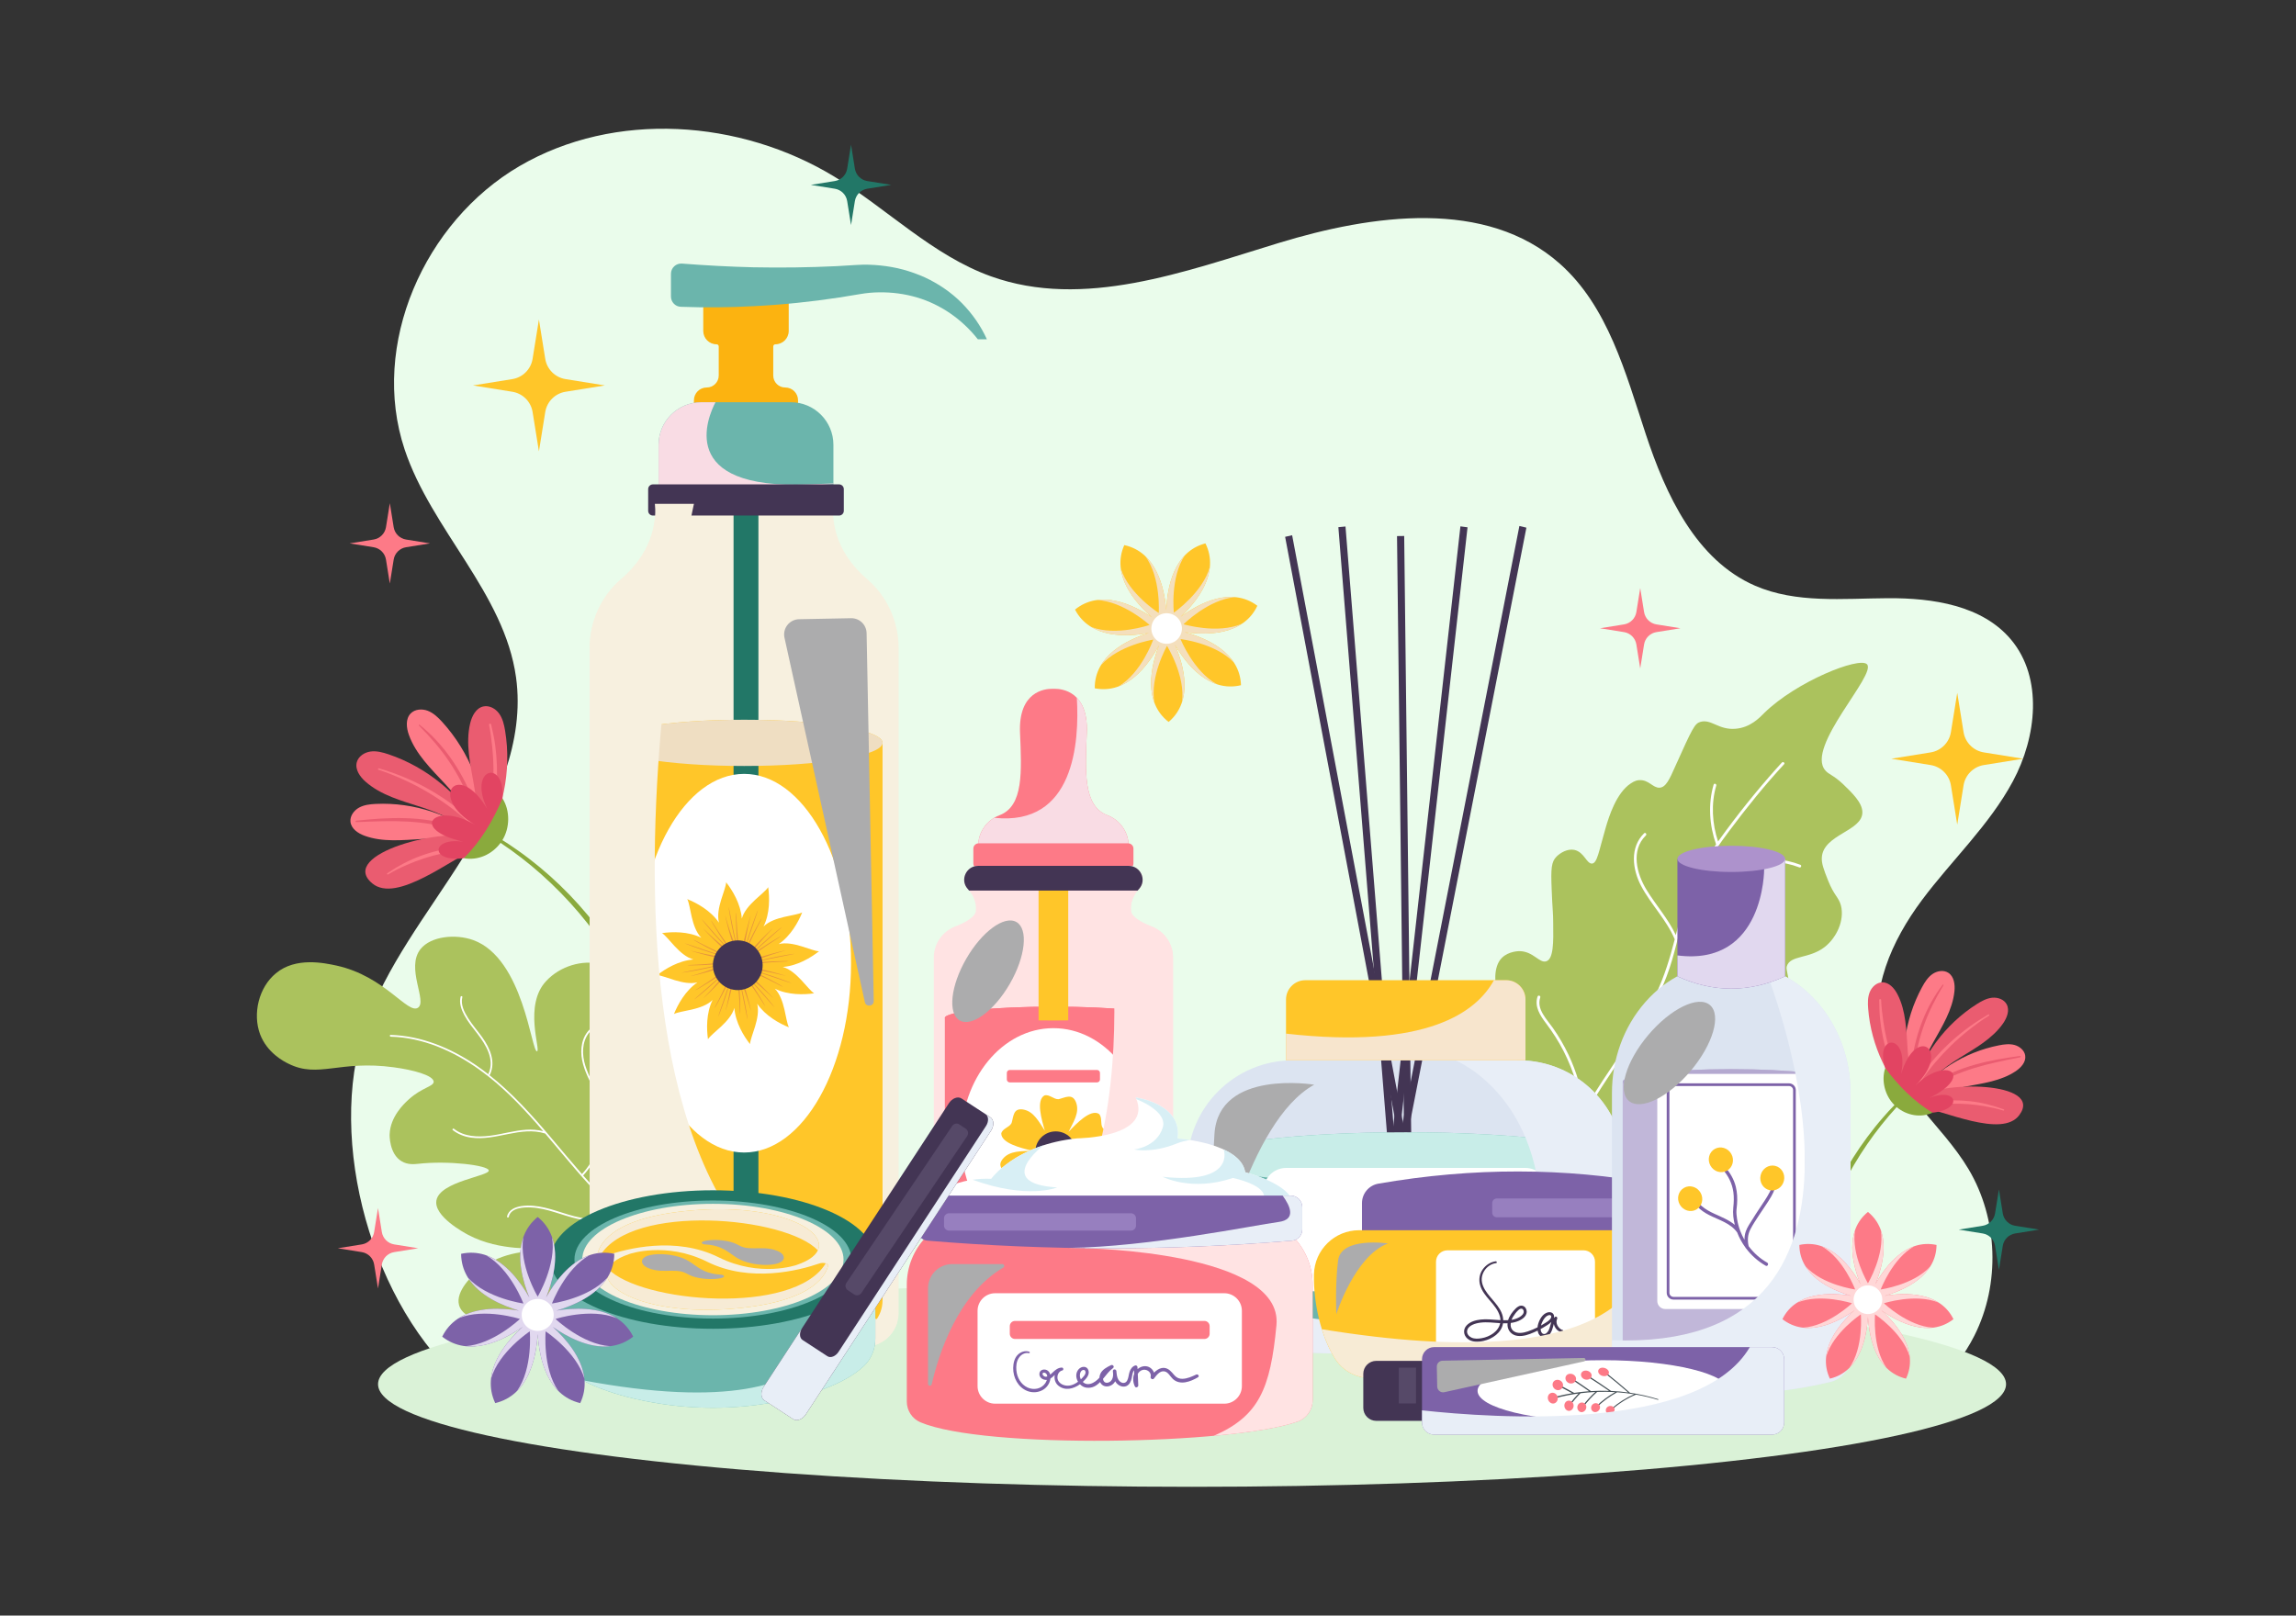 <?xml version="1.0" encoding="utf-8"?>
<svg xmlns="http://www.w3.org/2000/svg" enable-background="new 0 0 1364 960" id="Layer_1" version="1.1" viewBox="0 0 1364 960" x="0" y="0">
  <rect x="0" y="0" width="1364" height="960" fill="#333333" stroke="none"/>
  <path d="M276.79,823.54h873.1c9.43-8.45,17.35-18.56,23.05-29.89c15.47-30.73,14.12-69.31-3.46-98.89&#xD;&#xA;		c-15.91-26.78-44.09-46.77-51.83-76.94c-7.4-28.82,6.27-59,24.05-82.86c17.78-23.86,40.09-44.56,54.15-70.78&#xD;&#xA;		c14.06-26.22,17.98-61.2-1.09-84.04c-17.07-20.45-46.58-24.84-73.22-24.68c-26.64,0.15-54.47,3.2-78.9-7.42&#xD;&#xA;		c-35.07-15.24-53.02-53.93-64.99-90.25c-11.97-36.32-22.4-75.75-51.02-101.11c-43.75-38.77-111.17-29.34-167.07-12.27&#xD;&#xA;		c-55.9,17.07-115.89,39.55-170.9,19.78c-34.65-12.45-61.42-39.99-92.87-59.15c-55.96-34.1-130.53-39.39-187.13-6.36&#xD;&#xA;		c-56.59,33.03-88.99,106.19-68.29,168.36c15.98,47.97,59.21,85.32,66.19,135.4c5.31,38.14-11.82,75.8-32.31,108.4&#xD;&#xA;		c-20.5,32.6-45.09,63.35-57.57,99.78C193.85,677.31,220.89,776.7,276.79,823.54z" fill="#eafceb"/>
  <path d="M264.44,465.85c-8.29-8.93-17.44-17.72-21.54-29.2c-1.5-4.2-2.06-9.44,1.03-12.66&#xD;&#xA;			c2.52-2.63,6.78-2.94,10.18-1.64c3.4,1.31,6.11,3.93,8.57,6.62c16.36,17.92,25.77,42.03,25.88,66.3l-6.83,1.97&#xD;&#xA;			C280.79,485.1,272.73,474.78,264.44,465.85z" fill="#fd7a87"/>
  <path d="M281.49,466.08c-2.1-12.01-4.99-24.36-2.18-36.22c1.03-4.34,3.41-9.04,7.75-10.06&#xD;&#xA;			c3.55-0.83,7.29,1.22,9.43,4.17c2.14,2.95,2.99,6.62,3.58,10.22c3.97,23.94-1.26,49.29-14.37,69.71l-6.8-2.06&#xD;&#xA;			C284.72,491.13,283.58,478.09,281.49,466.08z" fill="#ea5c70"/>
  <path d="M208.2,488.28c-0.34-3.4,2.04-6.67,5.05-8.35c3.01-1.68,6.54-2.06,9.96-2.23&#xD;&#xA;			c22.79-1.08,45.75,6.58,63.14,21.07l-2.76,6.12c-9.25-6.61-21.54-6.98-32.99-6.33c-11.44,0.64-23.3,1.98-34-1.94&#xD;&#xA;			C212.68,495.18,208.61,492.45,208.2,488.28z" fill="#fd7a87"/>
  <path d="M217.2,464.52c-3.35-2.95-6.38-7.25-5.24-11.57c0.93-3.52,4.5-5.86,8.11-6.37&#xD;&#xA;			c3.61-0.51,7.25,0.47,10.71,1.63c23,7.73,42.93,24.25,54.8,45.41l-5.01,5.04c-6.72-10.17-18.78-15.28-30.36-19.07&#xD;&#xA;			C238.61,475.81,226.35,472.57,217.2,464.52z" fill="#ea5c70"/>
  <path d="M221.2,524.96c-21.2-17.55,44.69-34.41,62-26.72l1.62,4.83C268.08,510.32,235.7,536.97,221.2,524.96z" fill="#ea5c70"/>
  <path d="M288.78,492.47c0.88-4,1.91-7.95,2.59-12c0.66-3.94,1.14-7.91,1.44-11.9c0.61-8.08,0.47-16.2-0.34-24.26&#xD;&#xA;			c-0.46-4.54-1-9.1-1.94-13.57c-0.17-0.79,1.05-1.03,1.23-0.24c0.92,4.02,1.85,8.04,2.4,12.12c0.55,4.04,0.89,8.11,1.04,12.19&#xD;&#xA;			c0.3,8.24-0.2,16.51-1.47,24.66c-0.71,4.56-1.51,9.26-2.9,13.67C290.39,494.51,288.49,493.79,288.78,492.47z" fill="#fd7a87"/>
  <path d="M224.86,457.4c-0.54-0.18-0.26-1,0.28-0.84c9.53,2.84,18.7,6.47,27.44,11.23c8.77,4.77,17,10.47,24.57,16.98&#xD;&#xA;			c4.23,3.64,8.42,7.48,12.08,11.7c0.88,1.02-0.65,2.31-1.58,1.36c-3.42-3.52-6.8-7.05-10.48-10.32c-3.67-3.26-7.51-6.32-11.49-9.19&#xD;&#xA;			c-7.98-5.74-16.49-10.73-25.43-14.82C235.23,461.21,230.1,459.1,224.86,457.4z" fill="#fd7a87"/>
  <path d="M230.06,518.91c6.3-4.24,12.87-7.79,20.02-10.38c7.08-2.57,14.43-4.3,21.91-5.17&#xD;&#xA;			c4.27-0.49,8.57-0.71,12.87-0.62c1.41,0.03,1.26,2.19-0.14,2.18c-14.94-0.17-29.49,3.09-43.15,9.07&#xD;&#xA;			c-3.79,1.66-7.52,3.49-11.06,5.62C230.12,519.85,229.67,519.18,230.06,518.91z" fill="#fd7a87"/>
  <path d="M211.56,487.68c19.48-2.15,39.74-2.98,58.58,3.37c5.22,1.76,10.23,4.09,14.9,7.03&#xD;&#xA;			c1.16,0.73-0.03,2.49-1.19,1.76c-16.69-10.42-36.64-12.21-55.86-11.87c-5.46,0.1-10.93,0.33-16.38,0.55&#xD;&#xA;			C211.13,488.54,211.08,487.73,211.56,487.68z" fill="#ea5c70"/>
  <path d="M283.19,488.78c-1.3-4.3-2.49-8.58-4.11-12.78c-1.58-4.08-3.39-8.08-5.4-11.96&#xD;&#xA;			c-4.08-7.86-9.08-15.25-14.79-22.03c-3.17-3.76-6.54-7.42-10.02-10.9c-0.24-0.24,0.13-0.65,0.39-0.44&#xD;&#xA;			c13.99,11.13,24.54,26.68,31.21,43.18c1.89,4.68,3.7,9.58,4.76,14.53C285.52,489.71,283.57,490.03,283.19,488.78z" fill="#ea5c70"/>
  <path d="M275.24,500.18c-32.71-7.52-17.02-24.16,6.84-10.15c-28.25-16.75-9.91-38.57,7.35-9.41&#xD;&#xA;			c-12.96-27.27,15.87-30.53,7.7,1.92c-5.52,10.27-10.75,21.71-21.57,27.4C255.34,512.67,255.88,497.32,275.24,500.18z" fill="#e24462"/>
  <path d="M388.71,627.55c-2.8-10.42-6.39-20.62-10.72-30.5c-4.28-9.76-9.28-19.24-14.9-28.29&#xD;&#xA;			c-5.66-9.12-11.97-17.84-18.9-26.03c-6.93-8.21-14.47-15.92-22.49-23.07c-7.66-6.82-15.8-13.13-24.33-18.82&#xD;&#xA;			c-5.06,6.85-13.39,10.66-21.81,9.11c10.16-10.15,17.34-22.31,22.95-35.53c4.62,7.28,4.47,17.47-0.06,24.82&#xD;&#xA;			c3.11,1.85,6.1,3.94,9.05,6c4.47,3.12,8.8,6.47,13.01,9.94c8.35,6.9,16.17,14.43,23.39,22.5c7.26,8.11,13.95,16.75,19.97,25.82&#xD;&#xA;			c6.01,9.05,11.38,18.54,15.96,28.4c4.61,9.94,8.51,20.19,11.58,30.71c0.37,1.27,0.73,2.53,1.07,3.81&#xD;&#xA;			C393.15,628.86,389.37,630.01,388.71,627.55z" fill="#8aaa3d"/>
  <path d="M303.1,787.71c9.4,0.68,23.91,0.44,46.9-7.85c14.09-5.14,33.66-12.14,53.6-29.38&#xD;&#xA;			c0.86-0.75,2.39-2.04,4.27-3.87c0.1-0.08,0.21-0.18,0.3-0.27c0.18-0.14,0.37-0.32,0.57-0.48c0.65-0.6,1.32-1.26,2.08-1.9&#xD;&#xA;			c14.03-13.71,41.38-44.8,36.79-79.51c-0.23-2-3.76-27.22-16.87-30.21c-16.43-3.57-36.21,29.88-42.82,26.07&#xD;&#xA;			c-3.34-1.94,0.68-10.72,1.67-22.31c2.47-26.03-10.42-59.82-32.94-65.15c-10.63-2.63-23.84,1.14-32.12,10.04&#xD;&#xA;			c-13.62,14.31-3.15,41.2-5.47,41.82c-3.39,0.75-7.89-55.15-37.9-66.09c-10.55-3.79-25.13-2.34-31.29,5.28&#xD;&#xA;			c-9.01,11.19,4.16,31.1-1.56,34.91c-6.07,4.03-19.61-18.66-48.23-25.01c-7.27-1.56-24.35-5.32-36.15,4.53&#xD;&#xA;			c-10.3,8.43-13.89,24.13-9.45,36.17c4.17,11.09,14.1,16.23,16.87,17.56c17.83,8.91,30.26-2.28,62.64,2.16&#xD;&#xA;			c11.3,1.51,23.55,4.74,23.66,8.6c-0.11,2.85-7.02,3.43-14.63,10.32c-0.17,0.13-0.43,0.32-0.72,0.65&#xD;&#xA;			c-2.29,2.13-10.42,9.76-10.81,20.15c-0.08,0.43-0.26,11.71,7.02,16.06c3.72,2.31,7.92,1.74,9.76,1.57&#xD;&#xA;			c18.33-2.07,41.68,0.92,42.1,3.9c0.58,3.4-29.02,6.47-31.1,17.81c-1.72,9.43,16.48,19.22,18.83,20.48&#xD;&#xA;			c19.65,10.4,41.24,7.16,41.24,8.82c-0.05,1.41-17.59-0.37-32.2,10.1c-6.84,4.83-16.68,14.82-14.42,22.84&#xD;&#xA;			C275.38,785.42,294.89,787.05,303.1,787.71z" fill="#abc25d"/>
  <path d="M301.22,722.88c0.8-4.01,5.05-5.71,8.68-6.22c4.59-0.65,9.26-0.08,13.75,0.95&#xD;&#xA;			c9.44,2.16,18.52,6.64,28.36,6.68c4.97,0.02,9.94-1.13,14.01-4.06c-11.25-10.28-21.29-21.91-31.08-33.56&#xD;&#xA;			c-3.66-4.36-7.32-8.75-11.04-13.1c-14.62-4.62-29.31,4.58-44.12,2.42c-3.94-0.57-7.67-2-10.81-4.47c-0.53-0.42,0.17-1.19,0.7-0.78&#xD;&#xA;			c6.02,4.74,14.02,5.05,21.32,4.15c7.23-0.89,14.24-3.09,21.53-3.57c3.43-0.22,6.87,0.01,10.19,0.86&#xD;&#xA;			c-10.05-11.72-20.54-23.08-32.7-32.64c-14.72-11.58-32.02-20.68-50.81-23c-2.36-0.28-4.72-0.46-7.08-0.52&#xD;&#xA;			c-0.67-0.04-0.73-1.07-0.06-1.06c18.32,0.55,35.66,7.76,50.66,17.96c2.56,1.73,5.02,3.58,7.45,5.47&#xD;&#xA;			c-0.04-0.11-0.05-0.24,0.01-0.37c3.88-8.43-1.48-17.11-6.51-23.67c-2.75-3.58-5.68-7.08-7.81-11.09&#xD;&#xA;			c-1.77-3.33-3.21-7.16-2.23-10.96c0.17-0.65,1.19-0.44,1.03,0.21c-1.15,4.43,1.21,9,3.52,12.64c2.52,3.97,5.65,7.49,8.37,11.32&#xD;&#xA;			c4.48,6.28,8.06,14.44,4.57,22.01c-0.11,0.24-0.33,0.29-0.53,0.24c13.62,10.73,25.29,23.73,36.48,36.96&#xD;&#xA;			c6.2,7.33,12.33,14.75,18.65,21.98c7.81-8.33,12.15-20.01,12-31.4c-0.08-6.22-1.78-11.94-4.36-17.56&#xD;&#xA;			c-2.8-6.11-6.21-12.05-7.53-18.71c-1.3-6.57-0.25-13.99,4.91-18.7c0.49-0.45,1.28,0.24,0.78,0.7c-5.2,4.74-5.99,12.23-4.46,18.77&#xD;&#xA;			c1.57,6.7,5.13,12.67,7.88,18.92c2.38,5.41,3.81,10.98,3.83,16.91c0.02,5.51-0.99,11-2.85,16.18c-2.08,5.8-5.26,11.21-9.49,15.7&#xD;&#xA;			c7.72,8.79,15.76,17.27,24.68,24.89c6.18,5.28,12.83,10.13,19.88,14.25c-2.44-16.74,10.62-30.43,14.41-45.9&#xD;&#xA;			c1.11-4.52,1.41-9.22,0.3-13.77c-0.16-0.65,0.84-0.98,0.99-0.32c4.07,16.74-8.91,31.03-13.41,46.17&#xD;&#xA;			c-1.36,4.57-1.97,9.32-1.22,14.06c0.02,0.14-0.03,0.24-0.09,0.33c5.37,3.06,10.95,5.7,16.77,7.71c-0.2,0.16-0.38,0.33-0.57,0.48&#xD;&#xA;			c-0.08,0.09-0.2,0.19-0.3,0.27c-9.93-3.48-19.29-8.7-27.89-14.92c-4.61-3.34-8.97-6.95-13.17-10.74&#xD;&#xA;			c-6.8,5.05-15.76,5.05-23.7,3.28c-9.22-2.05-17.98-6.29-27.52-6.77c-4.4-0.22-12.25,0.12-13.35,5.62&#xD;&#xA;			C302.11,723.75,301.08,723.54,301.22,722.88z" fill="#fff"/>
  <ellipse cx="708.17" cy="822.51" fill="#daf2d7" rx="483.58" ry="60.98"/>
  <path d="M1148.35,619.63c5.41-9.73,11.61-19.53,12.74-30.6c0.42-4.06-0.23-8.82-3.67-11&#xD;&#xA;			c-2.81-1.78-6.66-1.13-9.39,0.77c-2.73,1.9-4.57,4.82-6.16,7.74c-10.6,19.47-13.69,42.91-8.5,64.47l6.49,0.26&#xD;&#xA;			C1138.04,640.28,1142.94,629.36,1148.35,619.63z" fill="#fd7a87"/>
  <path d="M1133.27,623.56c-0.76-11.11-0.89-22.7-5.96-32.61c-1.86-3.63-4.99-7.28-9.07-7.23&#xD;&#xA;			c-3.33,0.04-6.2,2.67-7.46,5.76c-1.26,3.08-1.21,6.53-0.95,9.85c1.7,22.11,11.86,43.45,27.95,58.71l5.58-3.31&#xD;&#xA;			C1135.86,646.49,1134.03,634.66,1133.27,623.56z" fill="#ea5c70"/>
  <path d="M1203.14,627.27c-0.44-3.09-3.27-5.47-6.3-6.31c-3.04-0.83-6.25-0.4-9.32,0.2&#xD;&#xA;			c-20.45,4.01-39.16,15.82-51.43,32.46l3.79,4.83c6.77-7.88,17.59-10.89,27.88-12.81s21.11-3.32,29.75-9.13&#xD;&#xA;			C1200.66,634.37,1203.68,631.06,1203.14,627.27z" fill="#fd7a87"/>
  <path d="M1189.97,608.15c2.33-3.35,4.08-7.82,2.13-11.4c-1.59-2.92-5.27-4.22-8.58-3.88&#xD;&#xA;			c-3.31,0.34-6.33,2-9.14,3.78c-18.72,11.88-32.8,30.87-38.72,52.24l5.55,3.38c3.75-10.48,13.33-17.65,22.78-23.54&#xD;&#xA;			C1173.43,622.84,1183.6,617.28,1189.97,608.15z" fill="#ea5c70"/>
  <path d="M1199.6,662.64c14.98-20.2-47.15-20.78-60.83-10.18l-0.39,4.64&#xD;&#xA;			C1154.81,659.88,1189.35,676.46,1199.6,662.64z" fill="#ea5c70"/>
  <path d="M1132.56,648.56c-1.65-3.36-3.43-6.63-4.91-10.08c-1.45-3.35-2.74-6.77-3.87-10.24&#xD;&#xA;			c-2.3-7.03-3.95-14.27-4.99-21.6c-0.58-4.13-1.1-8.29-1.24-12.46c-0.02-0.74-1.16-0.68-1.15,0.05c0.06,3.76,0.12,7.53,0.51,11.28&#xD;&#xA;			c0.39,3.71,0.98,7.39,1.74,11.04c1.53,7.38,3.78,14.6,6.68,21.55c1.63,3.89,3.36,7.89,5.56,11.5&#xD;&#xA;			C1131.57,650.72,1133.1,649.67,1132.56,648.56z" fill="#fd7a87"/>
  <path d="M1181.62,603.5c0.44-0.27,0.02-0.95-0.43-0.68c-7.84,4.6-15.18,9.82-21.9,15.95&#xD;&#xA;			c-6.74,6.15-12.8,12.99-18.09,20.43c-2.96,4.15-5.84,8.47-8.16,13.02c-0.56,1.1,1.08,1.91,1.7,0.86c2.27-3.87,4.5-7.74,7.05-11.44&#xD;&#xA;			c2.54-3.69,5.28-7.25,8.19-10.66c5.83-6.83,12.29-13.12,19.33-18.69C1173.25,609.15,1177.33,606.15,1181.62,603.5z" fill="#fd7a87"/>
  <path d="M1190.41,659.21c-6.52-2.38-13.12-4.11-20.03-4.85c-6.84-0.73-13.74-0.67-20.57,0.19&#xD;&#xA;			c-3.9,0.49-7.76,1.24-11.55,2.25c-1.24,0.33-0.64,2.22,0.6,1.9c13.21-3.41,26.84-3.69,40.26-1.36c3.72,0.65,7.43,1.45,11.04,2.58&#xD;&#xA;			C1190.57,660.06,1190.82,659.36,1190.41,659.21z" fill="#fd7a87"/>
  <path d="M1200.02,627.47c-17.75,2.34-35.91,6.02-51.24,15.77c-4.25,2.7-8.19,5.86-11.69,9.48&#xD;&#xA;			c-0.87,0.9,0.57,2.2,1.44,1.31c12.54-12.89,29.85-18.82,46.98-22.71c4.86-1.11,9.77-2.09,14.65-3.08&#xD;&#xA;			C1200.59,628.14,1200.46,627.41,1200.02,627.47z" fill="#ea5c70"/>
  <path d="M1136.71,644.06c0.21-4.1,0.33-8.16,0.86-12.23c0.51-3.96,1.24-7.9,2.18-11.79&#xD;&#xA;			c1.91-7.87,4.73-15.51,8.32-22.77c1.99-4.03,4.18-8.01,6.51-11.86c0.16-0.26-0.26-0.55-0.45-0.31&#xD;&#xA;			c-9.99,12.92-15.96,29.02-18.27,45.12c-0.66,4.57-1.19,9.31-1.05,13.93C1134.85,645.4,1136.64,645.26,1136.71,644.06z" fill="#ea5c70"/>
  <path d="M1146.25,652.45c27.38-13.81,9.83-25.14-8.28-7.52c21.41-21.02,0.38-36.38-8.57-6.75&#xD;&#xA;			c5.55-27.02-20.74-23.63-6.41,3.38c7.13,7.91,14.27,16.91,25.11,19.61C1166.62,659.19,1162.8,645.68,1146.25,652.45z" fill="#e24462"/>
  <path d="M1073.35,790.2c0.21-9.85,1.17-19.69,2.86-29.4c1.67-9.6,4.04-19.09,7.05-28.35&#xD;&#xA;			c3.03-9.32,6.73-18.44,11.09-27.22c4.36-8.8,9.36-17.28,14.93-25.37c5.31-7.72,11.16-15.09,17.48-22&#xD;&#xA;			c5.99,4.97,14.2,6.54,21.33,3.33c-11.23-6.79-20.25-16.01-28.11-26.52c-2.52,7.47-0.15,16.47,5.47,22&#xD;&#xA;			c-2.36,2.32-4.56,4.82-6.73,7.29c-3.29,3.75-6.4,7.66-9.38,11.66c-5.91,7.94-11.2,16.32-15.85,25.06&#xD;&#xA;			c-4.67,8.78-8.72,17.9-12.09,27.26c-3.36,9.34-6.05,18.93-7.96,28.68c-1.92,9.82-3.15,19.77-3.58,29.77&#xD;&#xA;			c-0.05,1.2-0.09,2.41-0.12,3.61C1069.7,792.32,1073.3,792.52,1073.35,790.2z" fill="#8aaa3d"/>
  <g>
    <path d="M888.32,580.13c-0.29,8.33,2.75,17.19,2.75,17.19s4.63,22.92,14.61,41.42c3.58,6.51,8.95,16.54,19.59,25.57&#xD;&#xA;			c1.15,0.91,2.31,1.82,3.46,2.73c1.16,0.88,2.35,1.7,3.61,2.4c0.92,0.58,1.84,1.16,2.78,1.68c0.49,0.32,0.95,0.59,1.46,0.85&#xD;&#xA;			c16.01,8.92,31.81,9.73,37.88,9.84c5.83-0.01,26.76-0.6,46.16-14.45c11.99-8.58,25.93-23.81,21.57-32.05&#xD;&#xA;			c-0.93-1.54-2.32-2.67-2.54-4.98c-0.61-4.56,3.83-7.76,9.3-12.56c10.15-8.86,15.29-13.22,16.08-17.94&#xD;&#xA;			c0.43-2.17-0.51-7.17-2.34-17.08c-1.26-6.88-1.59-7.21-1.2-8.59c2.16-6.77,13.24-4.22,22.56-11.47&#xD;&#xA;			c7.11-5.62,11.8-15.85,9.62-24.58c-1.36-5.12-4.03-5.76-7.72-15.07c-2.6-6.58-3.87-10.01-3.64-13.56&#xD;&#xA;			c0.9-13.83,24.35-15.52,24.08-26.98c-0.14-5.66-5.99-11.27-11.56-16.64c-5.78-5.4-8.35-5.59-10.43-8.04&#xD;&#xA;			c-12.08-13.86,30.87-57.21,24.68-63.15c-4.73-4.5-41.82,10.27-60.86,28.87c-2.9,2.94-8.41,8.82-17.19,9.49&#xD;&#xA;			c-10.12,0.86-14.41-6.02-20.98-4.05c-3.28,1.07-4.55,3.51-14.88,26.53c-3.26,7.36-5.5,12.48-9.4,12.55&#xD;&#xA;			c-3.82,0.1-6.33-4.76-11.75-4.49c-0.87-0.03-2.72,0.21-5.27,1.98c-8.54,5.67-12.9,19.58-14.89,26.45&#xD;&#xA;			c-4.04,13.72-4.91,21.02-8.17,21.15c-3.24-0.01-4.54-6.86-10.43-8.14c-4.19-0.81-8.3,1.77-10.54,3.96&#xD;&#xA;			c-3.14,3.13-3.39,7.14-2.93,19.06c0.45,12.23,0.94,14.1,0.93,20.59c0.16,11.18,0.26,21.34-4.22,22.62&#xD;&#xA;			c-4.05,1.15-7.6-5.92-15.7-6.06c-0.35-0.02-6.52-0.03-10.54,3.96C889.58,571.76,888.46,575.95,888.32,580.13z" fill="#abc25d"/>
    <path d="M915.03,592.7c-2.37,6.97,3.9,12.96,7.54,18.16c3.46,4.95,6.52,10.18,9.12,15.63&#xD;&#xA;			c4.96,10.39,8.17,21.54,9.69,32.95c0.03-0.04,0.04-0.08,0.07-0.12c6.66-11.6,14.34-22.7,21.68-33.74&#xD;&#xA;			c7.57-11.38,14.97-22.97,20.85-35.35c4.9-10.34,8.12-21.1,10.94-32.04c0-0.01,0-0.01,0.01-0.02&#xD;&#xA;			c-4.94-11.71-14.14-20.67-20.02-31.8c-5.15-9.75-6.78-22.82,1.81-31.21c0.76-0.75,1.82,0.53,1.06,1.27&#xD;&#xA;			c-9.09,8.88-5.47,22.71,0.35,32.25c5.59,9.17,12.86,17.18,17.44,26.95c0-0.02,0.01-0.04,0.02-0.06c0.33-1.29,0.65-2.59,0.98-3.88&#xD;&#xA;			c2.63-10.59,5.47-21.21,10.74-30.81c3.61-6.67,7.8-12.99,12.17-19.14c-3.99-11.23-4.84-24-1.45-35.49&#xD;&#xA;			c0.3-1.03,1.86-0.46,1.56,0.56c-3.15,10.71-2.46,22.67,1.08,33.23c0.22-0.33,0.46-0.62,0.68-0.95&#xD;&#xA;			c10.57-14.71,21.95-28.91,33.99-42.42c1.06-1.17,2.13-2.37,3.22-3.53c0.7-0.77,2.05,0.18,1.35,0.95&#xD;&#xA;			c-11.6,12.57-22.4,25.96-32.61,39.67c-5.42,7.29-10.68,14.71-15.43,22.48c-1.07,1.8-2.11,3.58-3.01,5.41c0,0,0,0,0,0.01&#xD;&#xA;			c6.04,1.65,11.6-1.91,16.68-4.71c4.48-2.47,9.25-4.3,14.25-5.38c9.88-2.14,20.29-1.33,29.73,2.29c1,0.38,0.43,1.94-0.56,1.56&#xD;&#xA;			c-10.02-3.85-21.08-4.39-31.44-1.6c-5.34,1.44-9.97,3.99-14.79,6.59c-4.52,2.44-9.48,4.26-14.61,2.77&#xD;&#xA;			c-0.02-0.01-0.02-0.03-0.04-0.03c0,0,0,0.01-0.01,0.01c-2.94,5.79-5.24,11.77-7.08,18.12c-3.72,12.95-6.06,26.26-10.87,38.88&#xD;&#xA;			c-4.69,12.28-11.18,23.81-18.18,34.9c-0.59,0.95-1.21,1.89-1.83,2.83c0,0,0,0.01-0.01,0.01c14.19-0.42,29.12-0.99,41.68-8.38&#xD;&#xA;			c2.91-1.71,5.58-3.79,7.94-6.19c2.29-2.33,4.33-4.95,7.01-6.85c5.01-3.56,11.2-3.45,17.08-3.17c1.07,0.05,0.94,1.71-0.13,1.65&#xD;&#xA;			c-3.36-0.16-6.77-0.32-10.09,0.36c-3.4,0.69-6.14,2.42-8.6,4.84c-2.41,2.38-4.53,5-7.15,7.15c-2.36,1.94-4.96,3.6-7.69,4.99&#xD;&#xA;			c-12.48,6.38-26.77,6.86-40.49,7.26c-0.23,0.01-0.38-0.09-0.5-0.21c-0.01,0.01-0.01,0.02-0.02,0.02&#xD;&#xA;			c-9.18,14.19-19.16,28.02-27.41,42.75c-0.02,0.04-0.05,0.09-0.08,0.14c-0.05,0.15-0.09,0.28-0.21,0.37&#xD;&#xA;			c-0.01,0.02-0.02,0.04-0.03,0.05c-1.7,3.05-3.35,6.13-4.83,9.27c-0.51-0.25-0.97-0.53-1.46-0.85c1.54-3.18,3.19-6.29,4.91-9.38&#xD;&#xA;			c0-0.01,0.01-0.01,0.01-0.02c-1.47-12.86-5.19-25.4-11.06-36.95c-2.99-5.89-6.54-11.42-10.52-16.69&#xD;&#xA;			c-3.47-4.6-7.04-9.96-5.01-15.94C913.82,591.13,915.38,591.69,915.03,592.7z" fill="#fff"/>
  </g>
  <g>
    <path d="M948.11,800.14c-75.32,6.5-150.65,6.5-225.97,0c-9.49-0.82-16.77-8.77-16.77-18.3v-89.08&#xD;&#xA;			c0-34.63,28.07-62.7,62.7-62.7h134.1c34.63,0,62.7,28.07,62.7,62.7v89.08C964.88,791.36,957.6,799.32,948.11,800.14z" fill="#dce4f1"/>
    <path d="M956.16,692.76v74.58c0,13.28-10.25,24.3-23.49,25.29c-32.45,2.43-65.2,3.66-97.54,3.66&#xD;&#xA;			c-32.34,0-65.08-1.24-97.53-3.66c-13.25-0.99-23.5-12.01-23.5-25.29v-74.58c0-1.25,0.04-2.49,0.13-3.72&#xD;&#xA;			c0.03-0.58,0.09-1.15,0.15-1.73c4.13-8.09,56.62-14.49,120.75-14.49s116.62,6.4,120.75,14.49c0.06,0.58,0.12,1.15,0.15,1.73&#xD;&#xA;			C956.11,690.27,956.16,691.51,956.16,692.76z" fill="#6bb5ac"/>
    <polygon fill="#433554" points="817.63 769.48 813.46 768.51 902.63 312.56 906.8 313.54"/>
    <polygon fill="#433554" points="825 731.72 820.78 731.15 867.6 312.77 871.83 313.34"/>
    <polygon fill="#433554" points="835.08 757.17 829.94 318.55 834.2 318.49 839.34 757.11"/>
    <polygon fill="#433554" points="832.52 780.14 795.09 313.26 799.33 312.85 836.76 779.73"/>
    <polygon fill="#433554" points="848.46 769.46 763.46 318.99 767.63 318.05 852.63 768.52"/>
    <ellipse cx="835.13" cy="688.34" fill="#c8ede8" rx="121.03" ry="15.53"/>
    <path d="M906.15,694H764.1c-7.45,0-13.48,6.04-13.48,13.48v46.35c0,7.45,6.04,13.48,13.48,13.48h142.05&#xD;&#xA;			c7.45,0,13.48-6.04,13.48-13.48v-46.35C919.64,700.04,913.6,694,906.15,694z" fill="#fff"/>
    <g>
      <path d="M914.8,741.88c-5.74,67.2-142.84,43.47-209.43,27.88v12.09c0,9.52,7.28,17.48,16.77,18.3&#xD;&#xA;				c75.32,6.5,150.65,6.5,225.97,0c9.49-0.82,16.77-8.77,16.77-18.3v-89.08c0-34.63-28.07-62.7-62.7-62.7h-37.63&#xD;&#xA;				C864.54,630.06,922.39,652.98,914.8,741.88z" fill="#e8eef7"/>
    </g>
    <path d="M721.49,673.74c-2.51,38.58,0.51,87.2,0.51,87.2s19.13-94.67,58.74-116.39&#xD;&#xA;			C780.74,644.55,724,635.17,721.49,673.74z" fill="#acacad"/>
    <path d="M894.79,582.46H775.47c-6.34,0-11.48,5.14-11.48,11.48v36.13h142.27v-36.13&#xD;&#xA;			C906.26,587.6,901.13,582.46,894.79,582.46z" fill="#ffc629"/>
    <path d="M906.26,593.93c0-6.34-5.14-11.48-11.48-11.48h-7.27c-10.24,18.81-39.72,41.22-123.53,31.75v15.85h142.27&#xD;&#xA;			V593.93z" fill="#f7e5cd"/>
  </g>
  <g>
    <path d="M991.53,714.84c0-5.67-4.06-10.55-9.64-11.55c-52.2-9.41-106.46-9.77-163.04,0.06&#xD;&#xA;			c-5.62,0.98-9.73,5.86-9.73,11.57l0,27h182.41L991.53,714.84z" fill="#7d62a8"/>
    <path d="M980.62,712.16h-91.42c-1.49,0-2.7,1.21-2.7,2.7v5.76c0,1.49,1.21,2.7,2.7,2.7h91.42&#xD;&#xA;			c1.49,0,2.7-1.21,2.7-2.7v-5.76C983.32,713.37,982.11,712.16,980.62,712.16z" fill="#977fbf"/>
    <path d="M993.24,731.02H807.4c-14.57,0-26.48,11.64-26.81,26.21c-0.39,16.95,4.15,36.67,12.42,49.99&#xD;&#xA;			c4.57,7.36,12.75,11.7,21.41,11.7h171.8c8.66,0,16.84-4.34,21.41-11.7c8.27-13.32,12.81-33.04,12.42-49.99&#xD;&#xA;			C1019.72,742.66,1007.82,731.02,993.24,731.02z" fill="#ffc629"/>
    <path d="M940.77,742.96h-80.89c-3.74,0-6.78,3.03-6.78,6.78v47.3c0,3.74,3.03,6.78,6.78,6.78h80.89&#xD;&#xA;			c3.74,0,6.78-3.03,6.78-6.78v-47.3C947.55,746,944.51,742.96,940.77,742.96z" fill="#fff"/>
    <path d="M928.3,790.29c-1.34-0.27-2.62-1.7-3.16-2.89c-0.55-1.2-0.63-2.57-0.06-3.77c0.35-0.74-0.52-1.65-1.24-1.12&#xD;&#xA;			c-0.26,0.19-0.49,0.4-0.7,0.61c0.15-0.55,0.16-1.13-0.05-1.71c-0.51-1.4-1.99-1.91-3.36-1.63c-3.38,0.69-5.44,4.66-6.14,7.72&#xD;&#xA;			c-0.09,0.39-0.15,0.8-0.18,1.23c-1.9,0.96-3.87,1.8-5.89,2.46c-2.49,0.82-5.88,1.5-8.2-0.14c-1.69-1.2-2.08-3.07-1.81-4.93&#xD;&#xA;			c0.88-0.11,1.76-0.28,2.63-0.52c2.85-0.78,6.87-2.77,6.84-6.23c-0.01-1.44-0.86-2.93-2.28-3.39c-1.68-0.53-3.23,0.51-4.36,1.66&#xD;&#xA;			c-1.85,1.88-3.64,4.24-4.4,6.84c-0.97,0.06-1.94,0.07-2.91,0.04c-0.11-6.45-5.81-11.13-9.41-15.97c-1.92-2.59-3.6-5.65-3.34-8.97&#xD;&#xA;			c0.23-2.99,2.04-5.88,4.53-7.52c1.22-0.8,2.56-1.31,4.01-1.5c0.7-0.1,0.43-1.14-0.26-1.06c-3.12,0.38-5.88,2.24-7.69,4.77&#xD;&#xA;			c-1.93,2.69-2.48,6.05-1.61,9.24c2,7.36,9.78,11.37,11.79,18.71c0.21,0.77,0.31,1.52,0.33,2.24c-0.76-0.05-1.52-0.1-2.27-0.16&#xD;&#xA;			c-3.13-0.24-6.28-0.53-9.41-0.2c-3.02,0.32-6.33,1.21-8.45,3.52c-2.16,2.35-1.89,5.72,0.5,7.8c2.61,2.28,6.48,2.08,9.64,1.37&#xD;&#xA;			c5.2-1.17,10.69-4.86,11.52-10.47c0.9,0.03,1.8,0.02,2.69-0.02c-0.03,0.36-0.05,0.73-0.04,1.09c0.13,3.43,2.61,6.01,5.98,6.42&#xD;&#xA;			c3.43,0.42,6.79-0.82,9.87-2.18c0.69-0.31,1.38-0.63,2.06-0.97c0.29,1.95,1.33,3.72,3.51,3.93c3.6,0.35,5.07-3.81,5.75-6.56&#xD;&#xA;			c0.11-0.43,0.22-0.88,0.36-1.33c0.11,0.53,0.27,1.06,0.51,1.55c0.39,0.82,0.93,1.56,1.61,2.16c0.82,0.72,1.72,0.92,2.75,1.14&#xD;&#xA;			C928.78,791.72,929.13,790.46,928.3,790.29z M880.11,795.2c-1.93,0.32-4.11,0.47-5.93-0.37c-1.46-0.67-2.8-2.14-2.62-3.85&#xD;&#xA;			c0.36-3.47,5.16-4.71,7.98-5.05c3.87-0.47,7.78,0.08,11.67,0.31C890.28,791.12,885.08,794.38,880.11,795.2z M898.83,782.49&#xD;&#xA;			c0.86-1.42,1.97-2.92,3.21-4.02c0.54-0.48,1.31-1.03,2.08-0.81c0.62,0.18,0.96,0.82,1.06,1.42c0.26,1.6-1.24,2.83-2.46,3.55&#xD;&#xA;			c-1.29,0.77-2.76,1.27-4.23,1.56c-0.17,0.03-0.33,0.05-0.5,0.08C898.22,783.63,898.51,783.02,898.83,782.49z M916.36,785.26&#xD;&#xA;			c0.69-1.37,1.68-2.89,3.12-3.55c0.47-0.22,1.14-0.44,1.63-0.16c0.62,0.35,0.51,1.07,0.25,1.61c-0.73,1.52-2.54,2.44-3.9,3.3&#xD;&#xA;			c-0.65,0.41-1.32,0.8-1.99,1.19C915.66,786.81,915.98,786,916.36,785.26z M919.97,790.58c-0.57,1.05-1.7,2.44-3.06,2.07&#xD;&#xA;			c-1.19-0.32-1.59-1.72-1.66-2.8c0-0.04,0-0.07,0-0.11c0.51-0.28,1.01-0.56,1.51-0.85c1.63-0.96,3.36-1.97,4.75-3.27&#xD;&#xA;			c0.05-0.05,0.11-0.1,0.16-0.16c-0.08,0.19-0.15,0.39-0.22,0.59C920.92,787.54,920.73,789.18,919.97,790.58z" fill="#433554"/>
    <path d="M1007.63,807.22c8.27-13.32,12.81-33.04,12.42-49.99c-0.33-14.57-12.24-26.21-26.81-26.21h-13.07&#xD;&#xA;			c1.02,30.14-18.73,87.47-194.88,58.83c2,6.37,4.59,12.33,7.72,17.37c4.57,7.36,12.75,11.7,21.41,11.7h171.8&#xD;&#xA;			C994.88,818.92,1003.06,814.58,1007.63,807.22z" fill="#f7ebd5"/>
    <path d="M824.52,738.87c0,0-27.77-4.09-29.59,10.05c-1.82,14.13-1.06,32.01-1.06,32.01S804.7,746.4,824.52,738.87z" fill="#acacad"/>
  </g>
  <g>
    <path d="M645.63,435.39c1.03-24.64-14.93-26.1-18.93-26.08c-0.6,0-1.2,0-1.8,0c-4-0.02-19.96,1.44-18.93,26.08&#xD;&#xA;				c0.95,22.89,2.22,43.61-12.22,49.05c-7.61,2.87-12.65,10.16-12.65,18.29l0,0h89.4v0c0-8.13-5.03-15.43-12.65-18.29&#xD;&#xA;				C643.42,479,644.68,458.28,645.63,435.39z" fill="#fd7a87"/>
    <path d="M657.86,484.43c-14.44-5.43-13.18-26.15-12.22-49.05c0.45-10.72-2.32-17.04-5.92-20.78&#xD;&#xA;				c1.6,26.43-1.52,76.53-49.09,71.34c-5.83,3.48-9.53,9.82-9.53,16.78h89.4v0C670.5,494.59,665.47,487.3,657.86,484.43z" fill="#f9dce4"/>
    <path d="M670.21,501.12h-88.82c-1.73,0-3.14,1.4-3.14,3.14v8.83c0,1.73,1.4,3.14,3.14,3.14h88.82&#xD;&#xA;			c1.73,0,3.14-1.4,3.14-3.14v-8.83C673.35,502.52,671.94,501.12,670.21,501.12z" fill="#fd7a87"/>
    <path d="M676.56,528.37c0.06-0.07,0.12-0.13,0.18-0.2c4.71-5.28,0.84-13.66-6.23-13.66l-89.42,0&#xD;&#xA;			c-7.07,0-10.94,8.38-6.23,13.66c0.06,0.07,0.12,0.13,0.18,0.2c3.32,3.56,5.25,8.29,4.65,13.12c-0.4,3.2-5.64,6.52-11.96,8.92&#xD;&#xA;			c-7.75,2.94-12.98,10.23-12.98,18.51v205.49c0,9.83,7.25,18.13,16.99,19.51c33.79,4.8,75.73,5.1,108.29,0.24&#xD;&#xA;			c9.66-1.44,16.81-9.72,16.81-19.49V568.92c0-8.29-5.23-15.57-12.98-18.51c-6.32-2.4-11.57-5.72-11.96-8.92&#xD;&#xA;			C671.32,536.65,673.24,531.92,676.56,528.37z" fill="#ffe3e3"/>
    <path d="M690.29,604.89v169.78c0,6.57-4.72,12.03-11.22,13c-15.06,2.25-32.74,3.44-51.15,3.44&#xD;&#xA;			c-19.2,0-38.3-1.28-55.25-3.68c-6.48-0.92-11.36-6.52-11.36-13.02V604.89c0-3.71,28.87-6.73,64.49-6.73&#xD;&#xA;			C661.42,598.16,690.29,601.18,690.29,604.89z" fill="#fd7a87"/>
    <path d="M639.23,689.05c0,7.63-6.36,13.77-14.07,13.41c-6.57-0.31-12.07-5.52-12.72-12.06c-0.15-1.52-0.04-3,0.28-4.4&#xD;&#xA;			c3.3-14.12,4.27-28.69,4.27-43.19v-36.48c2.88,0.04,5.82,0.07,8.81,0.07c2.98,0,5.92-0.02,8.81-0.07V647&#xD;&#xA;			c0,13.3,1.88,26.46,4.38,39.52C639.15,687.33,639.23,688.18,639.23,689.05z" fill="#fd7a87"/>
    <ellipse cx="625.8" cy="604.89" fill="#fd7a87" rx="64.49" ry="6.73"/>
    <path d="M634.61,520.78v85.54c-2.88,0.04-5.82,0.07-8.81,0.07s-5.92-0.02-8.81-0.07v-85.54H634.61z" fill="#ffc629"/>
    <ellipse cx="625.8" cy="677.64" fill="#fff" rx="54.85" ry="66.69"/>
    <path d="M659.54,695.31c-0.72,3.02-4.8,3.57-6.13,6.18c-1.21,4.02-0.93,9-6.83,8.05c-6.52-1.09-9.44-7.5-12.94-12.62&#xD;&#xA;				c1.97,6.66,5.26,18.04,0.29,20.95c-2.98,0.89-5.49-2.37-8.42-2.21c-4.08,0.96-8.25,3.69-10.39-1.89&#xD;&#xA;				c-2.32-6.2,1.77-11.93,4.46-17.52c-4.78,5.03-13,13.57-18,10.73c-2.26-2.14-0.69-5.94-2.29-8.4c-2.88-3.06-7.32-5.3-3.57-9.94&#xD;&#xA;				c4.21-5.1,11.22-4.43,17.4-4.89c-6.75-1.62-18.25-4.47-18.29-10.23c0.72-3.02,4.8-3.57,6.13-6.18c1.21-4.02,0.93-9,6.83-8.06&#xD;&#xA;				c6.52,1.1,9.44,7.51,12.94,12.62c-1.97-6.66-5.26-18.04-0.29-20.95c2.98-0.89,5.49,2.37,8.42,2.21&#xD;&#xA;				c4.08-0.97,8.25-3.69,10.39,1.89c2.32,6.19-1.77,11.93-4.46,17.52c4.78-5.04,13-13.58,18-10.73c2.26,2.14,0.69,5.94,2.29,8.4&#xD;&#xA;				c2.88,3.05,7.32,5.3,3.56,9.94c-4.21,5.1-11.22,4.43-17.4,4.89C647.99,686.7,659.49,689.55,659.54,695.31z" fill="#ffc629"/>
    <path d="M615.06,684.41c0-6.69,5.43-12.12,12.12-12.12s12.12,5.43,12.12,12.12s-5.43,12.12-12.12,12.12&#xD;&#xA;				S615.06,691.11,615.06,684.41z" fill="#433554"/>
    <path d="M651.71,635.79h-51.82c-0.97,0-1.76,0.79-1.76,1.76v3.87c0,0.97,0.79,1.76,1.76,1.76h51.82&#xD;&#xA;			c0.97,0,1.76-0.79,1.76-1.76v-3.87C653.47,636.57,652.68,635.79,651.71,635.79z" fill="#fd7a87"/>
    <path d="M571.75,793.92c33.79,4.8,75.73,5.1,108.29,0.24c9.66-1.44,16.81-9.72,16.81-19.49V568.92&#xD;&#xA;				c0-8.29-5.23-15.57-12.98-18.51c-6.32-2.4-11.57-5.72-11.96-8.92c-0.6-4.83,1.33-9.56,4.65-13.12c0.06-0.07,0.12-0.13,0.18-0.2&#xD;&#xA;				c4.71-5.28,0.84-13.66-6.23-13.66h-15.37c10.16,65.32,26.77,247.28-98.81,267.56C558.96,788.28,564.69,792.92,571.75,793.92z" fill="#ffe3e3"/>
    <ellipse cx="587" cy="577.11" fill="#acacad" rx="33.75" ry="14.93" transform="rotate(-60 587.004 577.133)"/>
    <path d="M676.56,528.37c0.06-0.07,0.13-0.14,0.19-0.21c4.7-5.28,0.83-13.65-6.24-13.65h-89.42&#xD;&#xA;			c-7.07,0-10.94,8.37-6.24,13.65c0.06,0.07,0.12,0.14,0.19,0.21c0.25,0.26,0.47,0.55,0.7,0.83h100.11&#xD;&#xA;			C676.09,528.91,676.31,528.63,676.56,528.37z" fill="#433554"/>
  </g>
  <g>
    <path d="M389.05,299.4h106.06c-0.76,6.92-0.8,26.89,20.03,44.72c11.96,10.24,18.71,25.3,18.71,41.04l0,394.92&#xD;&#xA;			c0,8.85-5.78,16.66-14.25,19.25c-34.9,10.65-118.38,9.2-154.72-1.22c-8.62-2.47-14.55-10.36-14.55-19.34l0-393.62&#xD;&#xA;			c0-15.74,6.75-30.8,18.71-41.04C389.85,326.29,389.81,306.32,389.05,299.4z" fill="#f7f0df"/>
    <path d="M524.3,441.41v331.23c0,9.58-6.76,17.78-16.14,19.72c-12.56,2.59-32,4.75-59.76,4.75&#xD;&#xA;			c-29.86,0-55.69-2.64-72.55-6.14c-9.33-1.93-16-10.16-16-19.69V441.41c0-7.59,36.81-13.74,82.22-13.74S524.3,433.83,524.3,441.41z" fill="#ffc629"/>
    <rect fill="#227767" height="471.18" width="14.77" x="435.79" y="245.01"/>
    <ellipse cx="442.08" cy="441.42" fill="#efdec2" rx="82.22" ry="13.74"/>
    <ellipse cx="442.08" cy="572.35" fill="#fff" rx="63.5" ry="112.5"/>
    <path d="M414.37,583.72c-7.25,4.95-11.73,13.23-13.98,18.83c3.95-2.13,16.71-2.19,22.96-8.36&#xD;&#xA;				c-3.9,7.89-3.59,17.37-2.76,23.35c2.35-3.79,13.33-10.23,15.67-18.63c0.68,8.74,5.57,16.79,9.32,21.52&#xD;&#xA;				c0.14-4.45,6.42-15.54,4.26-23.97c4.95,7.24,13.22,11.75,18.83,13.98c-2.12-3.97-2.21-16.7-8.35-22.94&#xD;&#xA;				c7.88,3.87,17.36,3.62,23.34,2.75c-3.79-2.35-10.24-13.32-18.63-15.67c8.77-0.66,16.77-5.59,21.53-9.31&#xD;&#xA;				c-4.46-0.13-15.52-6.43-23.97-4.26c7.24-4.97,11.73-13.23,13.98-18.83c-3.96,2.1-16.71,2.21-22.96,8.35&#xD;&#xA;				c3.89-7.88,3.59-17.37,2.76-23.35c-2.34,3.79-13.34,10.24-15.67,18.64c-0.68-8.75-5.57-16.78-9.32-21.53&#xD;&#xA;				c-0.14,4.46-6.42,15.53-4.26,23.97c-4.95-7.25-13.23-11.73-18.83-13.98c2.1,3.96,2.21,16.71,8.35,22.96&#xD;&#xA;				c-7.86-3.88-17.37-3.63-23.34-2.76c3.78,2.36,10.23,13.33,18.63,15.67c-8.76,0.67-16.77,5.59-21.53,9.31&#xD;&#xA;				C394.86,579.6,405.93,585.86,414.37,583.72z" fill="#ffc629"/>
    <path d="M410.21,577.23c-2.72,0.46-5.22,0.84-5.25,0.77c-0.03-0.18,14.82-2.92,20.79-4.35&#xD;&#xA;				c-0.01-0.23-0.04-0.46-0.04-0.7c-1.79,0.15-4.5,0.38-8.06,0.53c-4.9,0.22-9.41,0.2-9.22,0.05c0.22-0.19,7.38-0.2,17.31-1.21&#xD;&#xA;				c0.05-1.09,0.22-2.14,0.53-3.14c-0.49-0.11-1.02-0.23-1.62-0.37c-8.01-1.84-14.46-3.88-14.51-3.97&#xD;&#xA;				c-0.06-0.09,6.2,1.67,13.78,2.99c0.71,0.12,1.73,0.3,2.68,0.44c0.09-0.24,0.19-0.47,0.29-0.7c-2.78-0.9-8.21-2.5-15.33-5.14&#xD;&#xA;				c-2.58-0.96-4.94-1.88-4.93-1.96c0.07-0.17,14.74,5.04,20.45,6.71c0.1-0.2,0.2-0.39,0.3-0.58c-1.61-0.76-4.17-1.96-7.5-3.69&#xD;&#xA;				c-4.35-2.26-8.25-4.53-8.02-4.57c0.29-0.06,6.61,3.58,15.84,7.72c0.56-0.88,1.21-1.69,1.96-2.41c-0.41-0.38-0.86-0.79-1.39-1.28&#xD;&#xA;				c-6.01-5.6-10.58-10.59-10.58-10.7c-0.01-0.11,4.53,4.55,10.44,9.48c0.59,0.49,1.47,1.22,2.26,1.84&#xD;&#xA;				c0.19-0.15,0.38-0.29,0.58-0.43c-1.91-2.13-5.88-6.28-10.84-12.26c-1.76-2.12-3.34-4.1-3.29-4.16&#xD;&#xA;				c0.15-0.12,10.46,11.98,14.48,16.17c0.17-0.12,0.35-0.22,0.53-0.33c-1-1.46-2.66-3.81-4.75-7.09c-2.63-4.13-4.88-8.04-4.66-7.96&#xD;&#xA;				c0.28,0.1,3.97,6.47,9.95,14.73c0.89-0.49,1.84-0.87,2.84-1.14c-0.18-0.55-0.37-1.17-0.59-1.9c-2.41-7.86-3.87-14.47-3.81-14.56&#xD;&#xA;				c0.05-0.1,1.65,6.21,4.3,13.43c0.27,0.74,0.68,1.84,1.06,2.79c0.23-0.04,0.47-0.08,0.7-0.11c-0.59-2.78-1.95-8.38-3.27-16.09&#xD;&#xA;				c-0.46-2.72-0.84-5.22-0.77-5.25c0.19-0.03,3.08,15.67,4.47,21.28c0.2-0.02,0.41-0.02,0.62-0.03c-0.14-1.76-0.4-4.64-0.57-8.55&#xD;&#xA;				c-0.22-4.9-0.2-9.41-0.05-9.22c0.19,0.22,0.2,7.59,1.25,17.74c0.02,0,0.04,0,0.06,0c1.03,0,2.03,0.13,2.99,0.36&#xD;&#xA;				c0.12-0.55,0.26-1.17,0.42-1.88c1.84-8.01,3.88-14.46,3.97-14.51c0.09-0.06-1.67,6.2-2.99,13.78c-0.13,0.75-0.32,1.87-0.47,2.86&#xD;&#xA;				c0.23,0.07,0.45,0.16,0.68,0.25c0.89-2.74,2.5-8.22,5.18-15.47c0.96-2.58,1.88-4.94,1.96-4.93c0.17,0.07-5.1,14.92-6.74,20.55&#xD;&#xA;				c0.2,0.08,0.38,0.18,0.58,0.28c0.76-1.61,1.96-4.19,3.72-7.57c2.26-4.35,4.53-8.25,4.57-8.01c0.06,0.29-3.59,6.61-7.73,15.86&#xD;&#xA;				c0.92,0.5,1.76,1.12,2.53,1.82c0.35-0.38,0.73-0.79,1.17-1.27c5.6-6.01,10.59-10.58,10.7-10.58c0.11-0.01-4.55,4.53-9.48,10.44&#xD;&#xA;				c-0.46,0.55-1.11,1.34-1.7,2.08c0.17,0.18,0.35,0.37,0.51,0.56c2.19-1.98,6.26-5.85,12.05-10.65c2.12-1.76,4.1-3.34,4.16-3.29&#xD;&#xA;				c0.11,0.14-11.58,10.11-15.95,14.28c0.14,0.18,0.27,0.36,0.4,0.54c1.47-1.02,3.74-2.6,6.81-4.55c4.13-2.63,8.04-4.88,7.96-4.66&#xD;&#xA;				c-0.1,0.28-6.31,3.88-14.43,9.73c0.57,0.9,1.03,1.86,1.37,2.89c0.41-0.13,0.87-0.27,1.37-0.42c7.86-2.41,14.47-3.87,14.56-3.81&#xD;&#xA;				c0.1,0.05-6.21,1.65-13.43,4.3c-0.6,0.22-1.44,0.53-2.24,0.84c0.06,0.26,0.13,0.52,0.17,0.79c2.95-0.64,8.3-1.91,15.47-3.13&#xD;&#xA;				c2.72-0.46,5.22-0.84,5.25-0.77c0.03,0.18-14.6,2.88-20.66,4.32c0.04,0.24,0.07,0.47,0.1,0.71c1.79-0.15,4.42-0.36,7.86-0.52&#xD;&#xA;				c4.9-0.22,9.41-0.2,9.22-0.05c-0.22,0.19-7.26,0.2-17.06,1.18c0.01,0.19,0.03,0.38,0.03,0.58c0,0.93-0.1,1.83-0.29,2.71&#xD;&#xA;				c0.34,0.08,0.7,0.16,1.1,0.25c8.01,1.84,14.46,3.88,14.51,3.97c0.06,0.09-6.2-1.67-13.78-2.99c-0.55-0.1-1.3-0.23-2.06-0.35&#xD;&#xA;				c-0.08,0.27-0.17,0.54-0.27,0.81c2.93,0.93,8.08,2.49,14.69,4.93c2.58,0.96,4.94,1.88,4.93,1.96c-0.07,0.17-13.64-4.65-19.76-6.5&#xD;&#xA;				c-0.1,0.24-0.2,0.47-0.31,0.7c1.61,0.76,3.92,1.86,6.82,3.37c4.35,2.26,8.25,4.53,8.02,4.57c-0.28,0.05-6.27-3.39-15.1-7.38&#xD;&#xA;				c-0.53,1-1.2,1.92-1.97,2.75c0.22,0.2,0.42,0.39,0.66,0.61c6.01,5.6,10.58,10.59,10.58,10.7c0.01,0.11-4.53-4.55-10.44-9.48&#xD;&#xA;				c-0.39-0.33-0.91-0.76-1.44-1.19c-0.22,0.2-0.43,0.4-0.66,0.59c2.1,2.29,5.71,6.16,10.11,11.46c1.76,2.12,3.34,4.1,3.29,4.16&#xD;&#xA;				c-0.14,0.11-9.31-10.63-13.73-15.37c-0.21,0.16-0.42,0.32-0.64,0.47c1.01,1.46,2.42,3.51,4.11,6.16&#xD;&#xA;				c2.63,4.13,4.88,8.04,4.66,7.96c-0.27-0.09-3.69-6-9.29-13.81c-0.97,0.59-2.03,1.05-3.14,1.36c0.08,0.24,0.15,0.49,0.24,0.76&#xD;&#xA;				c2.41,7.85,3.87,14.47,3.81,14.56c-0.05,0.1-1.65-6.21-4.3-13.43c-0.17-0.45-0.39-1.05-0.62-1.66c-0.29,0.06-0.59,0.1-0.89,0.14&#xD;&#xA;				c0.67,3.04,1.86,8.18,3.01,14.93c0.46,2.72,0.84,5.22,0.77,5.25c-0.17,0.03-2.73-13.77-4.19-20.12c-0.26,0.03-0.53,0.03-0.8,0.04&#xD;&#xA;				c0.14,1.77,0.34,4.25,0.48,7.38c0.22,4.9,0.2,9.41,0.05,9.22c-0.19-0.22-0.2-7.03-1.13-16.58c-1.18-0.01-2.31-0.18-3.39-0.48&#xD;&#xA;				c-0.06,0.27-0.12,0.54-0.19,0.84c-1.84,8.01-3.88,14.46-3.97,14.51c-0.09,0.06,1.67-6.2,2.99-13.78c0.09-0.5,0.2-1.17,0.31-1.85&#xD;&#xA;				c-0.28-0.1-0.56-0.2-0.83-0.32c-0.94,2.96-2.48,8.04-4.88,14.53c-0.96,2.58-1.88,4.94-1.96,4.93&#xD;&#xA;				c-0.17-0.07,4.59-13.47,6.47-19.64c-0.24-0.11-0.47-0.22-0.7-0.35c-0.76,1.61-1.85,3.89-3.33,6.73&#xD;&#xA;				c-2.26,4.35-4.53,8.25-4.57,8.02c-0.05-0.28,3.38-6.25,7.37-15.07c-0.96-0.6-1.84-1.31-2.62-2.13c-0.23,0.25-0.46,0.5-0.73,0.79&#xD;&#xA;				c-5.6,6.01-10.59,10.58-10.7,10.58c-0.11,0.01,4.55-4.53,9.48-10.44c0.36-0.43,0.85-1.02,1.33-1.62&#xD;&#xA;				c-0.18-0.22-0.35-0.45-0.51-0.68c-2.26,2.06-6.2,5.77-11.68,10.31c-2.12,1.76-4.1,3.34-4.16,3.29&#xD;&#xA;				c-0.11-0.14,10.98-9.61,15.6-13.94c-0.14-0.21-0.26-0.42-0.39-0.64c-1.47,1.02-3.62,2.51-6.47,4.32&#xD;&#xA;				c-4.13,2.63-8.04,4.88-7.96,4.66c0.09-0.27,6.16-3.79,14.13-9.52c-0.5-0.96-0.88-2-1.13-3.09c-0.4,0.13-0.83,0.26-1.31,0.41&#xD;&#xA;				c-7.85,2.41-14.47,3.87-14.56,3.81c-0.1-0.05,6.21-1.65,13.43-4.3c0.61-0.22,1.45-0.53,2.26-0.85c-0.04-0.26-0.08-0.53-0.1-0.8&#xD;&#xA;				C422.84,574.71,417.45,576,410.21,577.23z" fill="#e6953c"/>
    <path d="M452.97,571.87c0.94,8.1-4.87,15.43-12.98,16.37c-8.1,0.94-15.43-4.87-16.37-12.98&#xD;&#xA;					c-0.94-8.1,4.87-15.43,12.98-16.37C444.7,557.95,452.03,563.76,452.97,571.87z" fill="#433554"/>
    <path d="M412.25,237.86c0-4.2,3.4-7.6,7.6-7.6l0,0c3.94,0,7.13-3.19,7.13-7.13v-17.28c0-0.7-0.57-1.26-1.26-1.26&#xD;&#xA;				l0,0c-4.38,0-7.93-3.55-7.93-7.93v-22.13h50.77v22.13c0,4.38-3.55,7.93-7.93,7.93h0c-0.7,0-1.26,0.57-1.26,1.26v17.28&#xD;&#xA;				c0,3.94,3.19,7.13,7.13,7.13h0c4.2,0,7.6,3.4,7.6,7.6v18.66h-14.74v4.96h-32.39v-4.96h-14.73V237.86z" fill="#fcb310"/>
    <path d="M416.55,239.01h53.25c13.98,0,25.31,11.33,25.31,25.31v31.3H391.24v-31.3&#xD;&#xA;				C391.24,250.34,402.57,239.01,416.55,239.01z" fill="#6bb5ac"/>
    <path d="M495.12,287.64c-15.06,1.11-63.78,3.93-103.88,6.2v-29.52c0-13.98,11.33-25.31,25.31-25.31h8.51&#xD;&#xA;				c-4.36,8.28-23.87,52.19,55.23,48.82c6.81-0.29,11.67-0.48,14.83-0.58V287.64z" fill="#f9dce4"/>
    <path d="M387.88,287.83h110.59c1.56,0,2.82,1.26,2.82,2.82v12.88c0,1.56-1.26,2.82-2.82,2.82H387.88&#xD;&#xA;				c-1.56,0-2.82-1.26-2.82-2.82v-12.88C385.06,289.09,386.32,287.83,387.88,287.83z" fill="#433554"/>
    <path d="M405.17,156.63c14.09,1.09,28.23,1.86,42.4,2.2c16.38,0.32,32.79,0.12,49.23-0.67&#xD;&#xA;				c4.15-0.21,8.13-0.43,12.42-0.74c4.75-0.3,9.29-0.13,13.86,0.33c4.55,0.48,9.07,1.26,13.47,2.45c4.4,1.2,8.7,2.76,12.84,4.6&#xD;&#xA;				c8.23,3.85,15.8,8.99,22.05,15.32c6.24,6.34,11.3,13.64,14.85,21.51h-5.35v0.01c-9.51-12.08-22.27-20.79-36.13-24.87&#xD;&#xA;				c-7.33-2.19-14.96-3.16-22.52-3.06c-3.76,0.04-7.59,0.39-11.14,1.01c-4,0.7-8.32,1.4-12.47,2.04&#xD;&#xA;				c-16.79,2.57-33.73,4.32-50.74,5.16c-14.47,0.78-29,0.92-43.51,0.38c-3.26-0.12-5.83-2.83-5.83-6.09v-13.51&#xD;&#xA;				C398.6,159.14,401.63,156.35,405.17,156.63z" fill="#6bb5ac"/>
    <path d="M474.72,367.95l30.87-0.6c5.01-0.1,9.14,3.88,9.24,8.89l4.24,218.6c0.06,3.23-4.59,3.78-5.28,0.63&#xD;&#xA;			l-47.74-216.5C464.81,373.38,469,368.06,474.72,367.95z" fill="#acacad"/>
    <path d="M532.92,786.07C310.32,753.84,412.25,299.4,412.25,299.4h-23.2c0.76,6.92,0.8,26.89-20.02,44.72&#xD;&#xA;			c-11.96,10.24-18.71,25.3-18.71,41.04l0,393.62c0,8.97,5.93,16.86,14.55,19.34c36.34,10.42,119.83,11.87,154.72,1.22&#xD;&#xA;			C526.08,797.35,530.98,792.3,532.92,786.07z" fill="#f7f0df"/>
  </g>
  <g>
    <path d="M327.03,747.69v47.8c0,6.12,2.38,12.06,6.83,16.26c11.16,10.54,32.59,18.18,57.1,22.15&#xD;&#xA;			c21.55,3.49,43.56,3.49,65.11,0c24.51-3.97,45.94-11.61,57.1-22.15c4.45-4.2,6.83-10.14,6.83-16.26v-47.8H327.03z" fill="#6bb5ac"/>
    <path d="M513.18,811.76c4.45-4.2,6.83-10.14,6.83-16.26v-47.8h-7.95l-15.42,16.81c0,0,23.61,88.42-150.68,55.64&#xD;&#xA;				c11.73,6.25,27.58,10.94,45,13.76c21.55,3.49,43.56,3.49,65.11,0C480.59,829.94,502.02,822.3,513.18,811.76z" fill="#c8ede8"/>
    <ellipse cx="423.52" cy="748.43" fill="#227767" rx="96.49" ry="41.15"/>
    <ellipse cx="423.52" cy="748.43" fill="#6bb5ac" rx="82.25" ry="35.08"/>
    <ellipse cx="423.52" cy="748.43" fill="#f7f0df" rx="77.61" ry="33.1"/>
    <path d="M486.82,750.76c2.22-0.76,5.48,0,5.19,1.21c-1.71,6.97-11.05,22.71-60.27,25.95&#xD;&#xA;						c-59.71,3.92-90.77-21.64-57.91-32.74c0,0,21.7-7.65,46.3,4.58C445.7,762.48,474.88,754.88,486.82,750.76z" fill="#ffc629"/>
    <path d="M431.73,777.92c49.23-3.23,58.57-18.98,60.27-25.95c0.14-0.57-0.51-1.03-1.45-1.29&#xD;&#xA;						c-18.77,31.34-110.38,23.42-129.38,3.18C355.57,765.87,384.79,781.01,431.73,777.92z" fill="#f7ebd5"/>
    <path d="M429.63,759.01c1.21-0.63,0.17-1.56-1.72-1.63c-3.3-0.13-6.43-0.89-8.84-1.88&#xD;&#xA;						c-2.83-1.17-4.84-2.64-6.86-4.08s-4.13-2.89-7.1-3.99c-5.07-1.88-12.89-2.93-18.88-1.64c-4.81,1.04-5.62,3.52-4.25,5.49&#xD;&#xA;						s5.61,3.53,10.39,3.81c4.27,0.25,9.02-0.4,12.69,0.55c1.92,0.5,3.14,1.35,4.66,2.06c3.92,1.83,10.15,2.7,15.85,2.2&#xD;&#xA;						c1.5-0.13,3.04-0.37,4.03-0.87C429.61,759.02,429.62,759.01,429.63,759.01z" fill="#acacad"/>
    <g>
      <path d="M360.22,746.1c-2.22,0.76-5.48,0-5.19-1.21c1.71-6.97,11.05-22.71,60.27-25.95&#xD;&#xA;						c59.71-3.92,90.77,21.64,57.91,32.74c0,0-21.7,7.65-46.3-4.58C401.34,734.39,372.16,741.99,360.22,746.1z" fill="#ffc629"/>
      <path d="M415.31,718.94c-49.23,3.23-58.57,18.98-60.27,25.95c-0.14,0.57,0.51,1.03,1.45,1.29&#xD;&#xA;						c18.77-31.34,110.38-23.42,129.38-3.18C491.47,730.99,462.25,715.86,415.31,718.94z" fill="#f7ebd5"/>
      <path d="M417.41,737.85c-1.21,0.63-0.17,1.56,1.72,1.63c3.3,0.13,6.43,0.89,8.84,1.88&#xD;&#xA;						c2.83,1.17,4.84,2.64,6.86,4.08s4.13,2.89,7.1,3.99c5.07,1.88,12.89,2.93,18.88,1.64c4.81-1.04,5.62-3.52,4.25-5.49&#xD;&#xA;						s-5.61-3.53-10.39-3.81c-4.27-0.25-9.02,0.4-12.69-0.55c-1.92-0.5-3.14-1.35-4.66-2.06c-3.92-1.83-10.15-2.7-15.85-2.2&#xD;&#xA;						c-1.5,0.13-3.04,0.37-4.03,0.87C417.43,737.84,417.42,737.85,417.41,737.85z" fill="#acacad"/>
    </g>
  </g>
  <g>
    <path d="M767.2,712.39H551.31c0,0,14.04-12.94,37.55-11.93c0,0,14.55-20.42,51.2-24.04c0,0,45.33-0.3,34.64-24.28&#xD;&#xA;				c0,0,27.98,3.69,24.84,24.37c0,0,37.45,2.56,40.19,20.04C739.73,696.55,763,702.56,767.2,712.39z" fill="#fff"/>
    <path d="M767.2,712.39c-4.2-9.83-27.47-15.84-27.47-15.84c-0.97-6.19-6.29-10.5-12.76-13.5l0,0&#xD;&#xA;				c0,0,7.49,20.91-36.23,16.23c0,0,17.17,9.02,41.69,0.68c0,0,20.81,4.26,18.31,12.43H767.2z" fill="#d8eff5"/>
    <path d="M628.02,705.59c-38.27-2.29-8.08-25.05-8.08-25.05l0,0c-21.96,7.13-31.08,19.92-31.08,19.92&#xD;&#xA;				c-3.97-0.17-7.65,0.06-11.06,0.56C610.59,712.94,628.02,705.59,628.02,705.59z" fill="#d8eff5"/>
    <path d="M699.28,679.42c2.37-0.97,5.05-1.6,7.88-1.98c-4.5-0.72-7.62-0.94-7.62-0.94&#xD;&#xA;				c3.14-20.68-24.84-24.37-24.84-24.37c0.16,0.36,0.44,1.06,0.44,1.06s18.81,6.94,15.6,16.94c-3.73,11.64-17.02,12.92-17.02,12.92&#xD;&#xA;				S684.33,685.52,699.28,679.42z" fill="#d8eff5"/>
    <path d="M768.45,735.13H550.06l0,0c-7.29,7.6-11.35,17.71-11.35,28.24v69.46c0,5.38,3.2,10.25,8.15,12.34&#xD;&#xA;				c38.12,16.05,185.05,13.28,224.05-0.45c5.35-1.88,8.89-6.96,8.89-12.63v-68.73C779.81,752.85,775.74,742.73,768.45,735.13&#xD;&#xA;				L768.45,735.13z" fill="#fd7a87"/>
    <path d="M721.05,853.2c21.53-1.95,39.5-4.83,49.86-8.48c5.35-1.88,8.89-6.96,8.89-12.63v-68.73&#xD;&#xA;					c0-10.53-4.07-20.64-11.35-28.24l0,0H642.89l1.73,6.62c0,0,117.86,1.92,113.69,45.72C754.71,825.42,747.87,841.46,721.05,853.2z" fill="#ffe3e3"/>
    <path d="M595.48,751.14h-29.76c-7.96,0-14.41,6.45-14.41,14.41v56.74c0,1.33,1.9,1.55,2.2,0.25&#xD;&#xA;				c4.24-18.31,15.61-53.52,42.52-69.32C597.02,752.64,596.63,751.14,595.48,751.14z" fill="#acacad"/>
    <path d="M550.98,737.22c72.19,6.03,144.37,6.03,216.56,0c3.46-0.29,6.12-3.19,6.12-6.67v-13.2&#xD;&#xA;			c0-3.82-3.1-6.92-6.92-6.92H551.78c-3.82,0-6.92,3.1-6.92,6.92l0,13.2C544.86,734.03,547.52,736.93,550.98,737.22z" fill="#7d62a8"/>
    <path d="M727.32,768.46H591.2c-5.77,0-10.45,4.68-10.45,10.45v44.73c0,5.77,4.68,10.45,10.45,10.45h136.12&#xD;&#xA;			c5.77,0,10.45-4.68,10.45-10.45v-44.73C737.77,773.14,733.09,768.46,727.32,768.46z" fill="#fff"/>
    <g>
      <path d="M710.62,816.8c-2.51,1.17-5.28,2.44-8.09,2.51c-1.37,0.04-2.74-0.31-3.83-1.17&#xD;&#xA;				c-0.94-0.74-1.67-1.7-2.46-2.59c-1.6-1.82-3.6-3.14-6.13-2.63c-1.69,0.34-3.24,1.45-4.54,2.73c-0.36-0.99-0.98-1.9-1.82-2.58&#xD;&#xA;				c-1.73-1.41-3.9-1.59-5.94-0.78c-0.79,0.31-1.43,0.75-2.01,1.25c-0.02-0.4-0.03-0.79-0.05-1.19c-0.03-0.67-0.73-1.18-1.38-0.96&#xD;&#xA;				c-1.72,0.59-2.71,2.05-3.29,3.7c-0.6,1.71-0.59,3.63-1.45,5.25c-0.96,1.81-2.96,1.8-4.39,0.5c-1.33-1.2-1.71-3.05-1.9-4.81&#xD;&#xA;				c-0.03-0.46-0.07-0.91-0.13-1.35c-0.19-1.3-2.18-1.27-2.08,0.09c0.04,0.54,0.09,1.09,0.15,1.65c0.03,1.47-0.24,3-1.23,4.08&#xD;&#xA;				c-1.06,1.16-3.24,1.79-4.29,0.28c-0.3-0.43-0.44-0.93-0.48-1.45c1.9-2.28,3.67-4.76,5.86-6.31c1.16-0.82,0.04-2.39-1.17-1.8&#xD;&#xA;				c-2.4,1.17-5.11,2.56-6.27,5.11c-0.33,0.72-0.53,1.53-0.58,2.35c-0.72,0.78-1.48,1.51-2.35,2.13c-1.7,1.22-3.96,2.17-6.04,1.35&#xD;&#xA;				c-0.56-0.22-1.04-0.58-1.47-1c0.03-0.03,0.06-0.05,0.08-0.07c1.82-1.72,4.22-4.16,3.25-6.9c-0.95-2.71-4.14-2.42-5.79-0.56&#xD;&#xA;				c-1.91,2.15-1.73,5.12-0.37,7.43c-2.54,1.89-5.61,3.05-8.75,1.88c-1.93-0.72-3.48-2.32-3.49-4.47c-0.01-1.82,1.01-3.7,2.88-4.12&#xD;&#xA;				c0.97-0.21,0.73-1.72-0.24-1.71c-2.12,0.02-3.76,1.29-5.23,2.69c-0.44,0.42-1.02,1.02-1.66,1.55c-0.2-0.87-0.62-1.68-1.34-2.29&#xD;&#xA;				c-1.69-1.45-4.9-0.92-5.11,1.61c-0.21,2.49,2.25,3.97,4.45,3.75c-0.24,0.75-0.6,1.46-0.99,2.03c-2.36,3.39-6.86,4.2-10.5,2.51&#xD;&#xA;				c-4.02-1.86-6.27-5.98-6.65-10.28c-0.21-2.4,0.03-5.01,1.33-7.11c1.31-2.13,3.62-3.55,6.18-3.02c0.49,0.1,0.65-0.69,0.19-0.85&#xD;&#xA;				c-2.45-0.85-5.07,0.02-6.87,1.81c-2.01,2-2.67,5.09-2.71,7.83c-0.08,5.71,2.86,11.48,8.34,13.66c4.92,1.95,10.88,0.13,13.11-4.9&#xD;&#xA;				c0.33-0.73,0.56-1.58,0.67-2.45c0.92-0.56,1.73-1.33,2.48-2.09c0.03-0.03,0.06-0.06,0.09-0.09c-0.46,2.25,0.24,4.82,2.11,6.36&#xD;&#xA;				c3.98,3.27,9.06,1.94,12.86-0.81c1.05,1.09,2.42,1.87,3.93,2.04c3.44,0.41,5.91-1.16,8.05-3.34c0.24,0.56,0.59,1.08,1.06,1.51&#xD;&#xA;				c1.92,1.75,4.88,1.24,6.69-0.41c0.51-0.47,0.91-1,1.21-1.58c0.2,0.35,0.42,0.7,0.68,1.02c1.37,1.64,3.73,2.68,5.82,1.89&#xD;&#xA;				c2-0.76,2.88-2.84,3.31-4.79c0.31-1.39,0.42-3.43,1.39-4.64c0.03,0.7,0.05,1.4,0.08,2.1c-0.91,2.34-0.75,5.15,0.43,7.53&#xD;&#xA;				c0.5,1.01,2.04,0.34,2-0.65c-0.1-2.27-0.19-4.55-0.29-6.82c0.46-0.87,1.15-1.62,2.16-2.12c2.6-1.28,6.17,0.8,5.46,3.87&#xD;&#xA;				c-0.25,1.09,1.27,1.9,1.98,0.99c1.43-1.82,3.43-4.71,6.14-4.28c2.32,0.37,3.53,3.09,5.11,4.55c4.31,3.97,10.52,1.56,14.87-1&#xD;&#xA;				C712.76,817.8,711.72,816.28,710.62,816.8z M620.51,817.91c-0.55-0.26-1.36-1.03-1.12-1.72c0.37-1.07,1.89-0.38,2.3,0.25&#xD;&#xA;				c0.29,0.45,0.44,0.96,0.48,1.48C621.62,818.12,621.06,818.16,620.51,817.91z M641.66,818.45c-0.37-1.47,0.04-4.25,1.99-4.41&#xD;&#xA;				c1.07-0.09,1.39,1.1,1.19,1.95c-0.25,1.12-1.16,2.02-1.92,2.83c-0.26,0.28-0.54,0.55-0.82,0.82&#xD;&#xA;				C641.91,819.26,641.76,818.86,641.66,818.45z" fill="#7d62a8"/>
    </g>
    <path d="M715.51,784.92H603c-1.72,0-3.11,1.39-3.11,3.11v4.5c0,1.72,1.39,3.11,3.11,3.11h112.51&#xD;&#xA;			c1.72,0,3.11-1.39,3.11-3.11v-4.5C718.62,786.31,717.23,784.92,715.51,784.92z" fill="#fd7a87"/>
    <g>
      <path d="M563.73,655.54l-110.06,168.6c-1.95,2.98-1.75,6.56,0.44,7.98c5.7,3.72,11.4,7.44,17.1,11.16&#xD;&#xA;				c2.19,1.43,5.54,0.17,7.49-2.81l110.06-168.6c1.95-2.98,1.75-6.56-0.44-7.98c-5.7-3.72-11.4-7.44-17.1-11.16&#xD;&#xA;				C569.03,651.3,565.68,652.56,563.73,655.54z" fill="#433554"/>
      <path d="M565.7,669.04l-62.88,93.3c-0.96,1.42-0.58,3.36,0.84,4.32l3.73,2.52c1.42,0.96,3.36,0.58,4.32-0.84&#xD;&#xA;				l62.88-93.3c0.96-1.42,0.58-3.36-0.84-4.32l-3.73-2.52C568.6,667.24,566.66,667.61,565.7,669.04z" fill="#564968"/>
      <path d="M585.74,669.13l-87.57,134.15c-1.75,2.68-4.7,3.85-6.6,2.62c-4.93-3.22-9.86-6.44-14.8-9.66&#xD;&#xA;					c-1.89-1.24-2.01-4.41-0.26-7.09l-22.85,35c-1.95,2.98-1.75,6.56,0.44,7.98c5.7,3.72,11.4,7.44,17.1,11.16&#xD;&#xA;					c2.19,1.43,5.54,0.17,7.49-2.81l110.06-168.6c1.95-2.98,1.75-6.56-0.44-7.98c-0.95-0.62-1.89-1.24-2.84-1.85&#xD;&#xA;					C587.38,663.27,587.49,666.45,585.74,669.13z" fill="#e8eef7"/>
    </g>
    <g>
      <path d="M766.73,710.43h-4.76c4.67,6.38,8.06,14.26-2.27,15.66c-14.72,1.99-77.23,14.86-124.69,15.43&#xD;&#xA;				c44.17,0.83,88.34-0.6,132.52-4.29c3.46-0.29,6.12-3.19,6.12-6.67v-13.2C773.66,713.53,770.56,710.43,766.73,710.43z" fill="#e8eef7"/>
    </g>
    <path d="M671.87,720.94H563.81c-1.65,0-2.99,1.34-2.99,2.99v4.33c0,1.65,1.34,2.99,2.99,2.99h108.07&#xD;&#xA;			c1.65,0,2.99-1.34,2.99-2.99v-4.33C674.86,722.27,673.52,720.94,671.87,720.94z" fill="#977fbf"/>
  </g>
  <g>
    <path d="M1028.49,570.87c-22.15,2.35-38.3,10.09-51.05,24.6c-13.07,14.87-19.82,34.26-19.82,54.06v156.55&#xD;&#xA;			c0,7.15,4.91,13.35,11.86,15.02c39.34,9.47,78.68,9.47,118.02,0c6.95-1.67,11.86-7.87,11.86-15.02V649.54&#xD;&#xA;			c0-19.8-6.75-39.19-19.82-54.06C1066.8,580.97,1050.64,573.23,1028.49,570.87z" fill="#dce4f1"/>
    <path d="M1092.95,642.78v163.3c0,4.2-2.85,7.81-6.96,8.8c-19.09,4.6-38.43,6.92-57.51,6.92&#xD;&#xA;			c-19.07,0-38.42-2.32-57.51-6.92c-4.1-0.99-6.96-4.6-6.96-8.8v-163.3c0-4.12,28.86-7.47,64.46-7.47S1092.95,638.66,1092.95,642.78&#xD;&#xA;			z" fill="#c1b7d9"/>
    <ellipse cx="1028.49" cy="642.78" fill="#b4a9d0" rx="64.46" ry="7.48"/>
    <path d="M1067.68,777.84h-78.37c-2.63,0-4.76-2.13-4.76-4.76V642.89c0-2.63,2.13-4.76,4.76-4.76h78.37&#xD;&#xA;			c2.63,0,4.76,2.13,4.76,4.76v130.19C1072.44,775.71,1070.31,777.84,1067.68,777.84z" fill="#fff"/>
    <path d="M1037.32,741.85c-0.15-0.1-0.27-0.25-0.34-0.46c-2.04-2.78-3.72-5.83-4.96-9.05&#xD;&#xA;					c-3.92-5.54-10.92-7.41-16.68-10.35c-5.1-2.6-10-6.66-10.76-12.68c-0.17-1.3,1.86-1.45,2.03-0.16&#xD;&#xA;					c0.8,6.25,6.79,9.77,11.98,12.14c4.12,1.88,8.54,3.64,12.02,6.56c-0.84-3.38-1.26-6.81-0.9-10.28c0.32-3.05,0.46-6.11,0.05-9.16&#xD;&#xA;					c-0.69-5.12-2.99-9.82-6.49-13.6c-0.88-0.95,0.45-2.49,1.34-1.53c3.16,3.41,5.51,7.45,6.61,11.98&#xD;&#xA;					c0.83,3.41,0.97,6.89,0.71,10.38c-0.09,1.17-0.23,2.33-0.34,3.49c-0.12,1.42,0.08,3.31,0.32,4.93c0.37,2.5,1.03,4.97,1.92,7.33&#xD;&#xA;					c0.03,0.07,0.06,0.13,0.08,0.2c0.68,1.77,1.51,3.49,2.45,5.14c-0.02-1.72,0.21-3.43,0.81-5.12c0.97-2.72,2.73-5.04,4.21-7.49&#xD;&#xA;					c2.18-3.6,4.6-7.02,6.88-10.55c1.14-1.75,2.26-3.54,3.2-5.41c0.79-1.57,1.57-3.78,0.17-5.25c-0.9-0.94,0.44-2.48,1.34-1.53&#xD;&#xA;					c2.73,2.87,0.99,6.6-0.68,9.51c-2.23,3.89-4.91,7.5-7.34,11.28c-1.74,2.71-3.64,5.47-5.1,8.35c-1.62,3.19-1.8,6.53-1.01,9.99&#xD;&#xA;					c2.96,3.96,6.69,7.32,11.01,9.76c1.13,0.64,0.25,2.48-0.89,1.83C1044.42,749.52,1040.46,745.99,1037.32,741.85z" fill="#7d62a8"/>
    <ellipse cx="1022.36" cy="689.14" fill="#ffc629" rx="7.11" ry="7.41" transform="rotate(-29.402 1022.416 689.2)"/>
    <ellipse cx="1052.92" cy="700" fill="#ffc629" rx="7.41" ry="7.11" transform="rotate(-77.168 1052.884 700.024)"/>
    <ellipse cx="1004.12" cy="712.24" fill="#ffc629" rx="7.11" ry="7.41" transform="rotate(-29.402 1004.177 712.301)"/>
    <path d="M1062.82,643.74h-68.65c-2.21,0-4.01,1.8-4.01,4.01v120.47c0,2.21,1.8,4.01,4.01,4.01h68.65&#xD;&#xA;				c2.21,0,4.01-1.8,4.01-4.01V647.75C1066.83,645.54,1065.03,643.74,1062.82,643.74z M1065.23,768.22c0,1.33-1.08,2.41-2.41,2.41&#xD;&#xA;				h-68.65c-1.33,0-2.41-1.08-2.41-2.41V647.75c0-1.33,1.08-2.41,2.41-2.41h68.65c1.33,0,2.41,1.08,2.41,2.41V768.22z" fill="#7d62a8"/>
    <g>
      <path d="M1099.37,806.09V649.54c0-19.8-6.75-39.19-19.82-54.06c-8.58-9.77-18.72-16.45-31.17-20.51&#xD;&#xA;				c8.11,20.62,85.4,228.06-90.75,221.41v9.71c0,7.15,4.91,13.35,11.86,15.02c39.34,9.47,78.68,9.47,118.02,0&#xD;&#xA;				C1094.45,819.44,1099.37,813.24,1099.37,806.09z" fill="#e8eef7"/>
    </g>
    <ellipse cx="991.76" cy="625.72" fill="#acacad" rx="37.29" ry="16.5" transform="rotate(-49.851 991.75 625.703)"/>
    <g>
      <path d="M996.51,580.18c21.32,9.72,42.65,9.72,63.97,0v-69.83h-63.97V580.18z" fill="#7d62a8"/>
      <path d="M1060.48,580.18v-69.83h-9.27l-3.17,6.17c0,0,0.28,57.84-51.52,51.21v12.44&#xD;&#xA;					C1017.83,589.9,1039.15,589.9,1060.48,580.18z" fill="#e1d8ef"/>
      <ellipse cx="1028.49" cy="510.35" fill="#ad92cc" rx="31.98" ry="7.8"/>
    </g>
  </g>
  <g>
    <path d="M809.9,836.58v-20.22c0-4.26,3.46-7.72,7.72-7.72l74.87,0l0,35.66l-74.87,0&#xD;&#xA;			C813.35,844.3,809.9,840.85,809.9,836.58z" fill="#433554"/>
    <rect fill="#564968" height="21.26" transform="rotate(-180 836.105 823.321)" width="10.22" x="830.99" y="812.69"/>
    <path d="M844.78,845.26l0-37.57c0-3.99,3.23-7.22,7.22-7.22l200.71,0c3.99,0,7.22,3.23,7.22,7.22v37.57&#xD;&#xA;			c0,3.99-3.23,7.22-7.22,7.22l-200.71,0C848.01,852.48,844.78,849.24,844.78,845.26z" fill="#7d62a8"/>
    <ellipse cx="952.36" cy="826.47" fill="#fff" rx="74.58" ry="18.22"/>
    <path d="M957.7,837.54c-0.15-0.14-0.3-0.28-0.45-0.42c4.14-3.62,8.71-6.52,13.56-8.63&#xD;&#xA;					c-3.35-0.55-6.71-0.95-10.09-1.19c-4.32,2.35-8.36,5.31-12.02,8.81c-0.09-0.1-0.19-0.19-0.28-0.29&#xD;&#xA;					c-0.06-0.06-0.12-0.12-0.18-0.18c3.45-3.31,7.24-6.14,11.29-8.42c-3.56-0.22-7.12-0.26-10.68-0.14&#xD;&#xA;					c-2.98,2.64-5.74,5.62-8.23,8.91c-0.11-0.09-0.23-0.19-0.34-0.28c-0.06-0.05-0.13-0.11-0.19-0.16c2.33-3.09,4.9-5.91,7.66-8.42&#xD;&#xA;					c-2.93,0.13-5.86,0.38-8.78,0.75c-2.14,2.16-4.14,4.49-5.99,6.99c-0.11-0.1-0.23-0.2-0.34-0.3c-0.07-0.06-0.14-0.13-0.21-0.19&#xD;&#xA;					c1.67-2.25,3.45-4.37,5.35-6.35c-4.53,0.62-9.02,1.51-13.46,2.69c-0.07-0.26-0.14-0.51-0.21-0.77c3.27-0.85,6.57-1.54,9.89-2.09&#xD;&#xA;					c-2.49-1.37-5.08-2.75-7.77-4.13c0.07-0.14,0.14-0.29,0.21-0.43c0.04-0.09,0.09-0.18,0.13-0.26c3.01,1.55,5.88,3.1,8.63,4.64&#xD;&#xA;					c2.93-0.45,5.87-0.78,8.82-0.99c-3.2-2.25-6.59-4.55-10.2-6.89c0.09-0.13,0.19-0.25,0.28-0.38c0.05-0.07,0.11-0.14,0.16-0.21&#xD;&#xA;					c3.87,2.52,7.48,5,10.88,7.41c3.58-0.22,7.16-0.27,10.74-0.15c-4-2.76-8.28-5.63-12.89-8.54c0.09-0.11,0.18-0.22,0.28-0.34&#xD;&#xA;					c0.06-0.07,0.11-0.14,0.17-0.21c4.91,3.12,9.44,6.18,13.65,9.13c3.4,0.15,6.79,0.46,10.16,0.92c-4.18-3.6-8.74-7.43-13.75-11.41&#xD;&#xA;					c0.11-0.09,0.23-0.18,0.34-0.26c0.07-0.05,0.13-0.1,0.2-0.15c5.25,4.19,9.99,8.21,14.32,11.98c5.68,0.84,11.32,2.12,16.85,3.84&#xD;&#xA;					c-0.04,0.14-0.08,0.27-0.13,0.41c-4.33-1.32-8.72-2.37-13.15-3.14C966.82,830.79,962.02,833.77,957.7,837.54&#xD;&#xA;					C957.7,837.54,957.7,837.54,957.7,837.54z" fill="#434e54"/>
    <path d="M926.22,826c1.62-0.34,2.64-1.9,2.29-3.54c-0.35-1.64-2.04-2.79-3.77-2.52c-1.73,0.27-2.75,1.92-2.28,3.62&#xD;&#xA;						C922.92,825.27,924.6,826.34,926.22,826z" fill="#fd7a87"/>
    <path d="M933.69,822.08c1.67-0.2,2.83-1.57,2.59-3.13c-0.24-1.56-1.86-2.76-3.64-2.64&#xD;&#xA;						c-1.77,0.12-2.93,1.58-2.59,3.21C930.39,821.15,932.02,822.27,933.69,822.08z" fill="#fd7a87"/>
    <path d="M942.7,819.83c1.7-0.04,2.98-1.21,2.86-2.67c-0.11-1.45-1.66-2.71-3.45-2.74&#xD;&#xA;						c-1.79-0.04-3.08,1.22-2.87,2.75C939.46,818.7,941.01,819.87,942.7,819.83z" fill="#fd7a87"/>
    <path d="M952.71,817.71c1.72,0.14,3.12-0.79,3.12-2.12c0-1.33-1.45-2.64-3.26-2.86c-1.81-0.23-3.22,0.78-3.13,2.2&#xD;&#xA;						C949.52,816.35,950.99,817.57,952.71,817.71z" fill="#fd7a87"/>
    <path d="M932.74,838.28c1.42-0.41,2.35-2.01,2.05-3.62c-0.3-1.6-1.79-2.66-3.32-2.32&#xD;&#xA;						c-1.53,0.34-2.44,2.01-2.03,3.69C929.84,837.7,931.32,838.69,932.74,838.28z" fill="#fd7a87"/>
    <path d="M940.15,839.06c1.41-0.34,2.41-1.81,2.23-3.33c-0.18-1.51-1.56-2.56-3.07-2.3c-1.51,0.26-2.5,1.8-2.22,3.4&#xD;&#xA;						C937.38,838.42,938.74,839.4,940.15,839.06z" fill="#fd7a87"/>
    <path d="M948.1,839.06c1.41-0.25,2.51-1.56,2.44-2.97c-0.07-1.41-1.34-2.45-2.85-2.28&#xD;&#xA;						c-1.5,0.16-2.59,1.54-2.43,3.03C945.42,838.34,946.68,839.31,948.1,839.06z" fill="#fd7a87"/>
    <path d="M956.56,840.24c1.4-0.17,2.58-1.3,2.63-2.58c0.05-1.28-1.12-2.3-2.6-2.22c-1.48,0.07-2.66,1.28-2.62,2.65&#xD;&#xA;						C954,839.46,955.16,840.4,956.56,840.24z" fill="#fd7a87"/>
    <path d="M923.38,833.9c1.5-0.47,2.37-2.17,1.94-3.86c-0.43-1.69-2.09-2.77-3.71-2.36&#xD;&#xA;						c-1.61,0.4-2.47,2.19-1.93,3.94C920.24,833.36,921.88,834.36,923.38,833.9z" fill="#fd7a87"/>
    <g>
      <path d="M1059.93,807.69v37.57c0,3.99-3.23,7.22-7.22,7.22l-200.71,0c-3.99,0-7.22-3.23-7.22-7.22v-7.21&#xD;&#xA;				c42.27,4.63,165.05,13.3,194.74-37.57h13.19C1056.7,800.47,1059.93,803.71,1059.93,807.69z" fill="#e8eef7"/>
    </g>
    <path d="M853.81,823.93l-0.23-11.84c-0.04-1.92,1.49-3.51,3.41-3.54l83.86-1.63c1.24-0.02,1.45,1.76,0.24,2.03&#xD;&#xA;			l-83.06,18.32C855.9,827.73,853.86,826.12,853.81,823.93z" fill="#acacad"/>
  </g>
  <g>
    <path d="M746.97,359.95c-15.58-11.66-34.74-1.37-45.51,6.52c9.7-9.17,23.3-26.14,14.66-43.58&#xD;&#xA;			c-18.8,4.9-22.72,26.25-23.28,39.59c-1.13-13.31-5.94-34.47-24.93-38.57c-7.89,17.75,6.36,34.12,16.44,42.88&#xD;&#xA;			c-11.11-7.42-30.65-16.84-45.7-4.56c8.98,17.26,30.7,16.3,43.83,13.87c-12.72,4.05-32.34,13.45-32.11,32.9&#xD;&#xA;			c19.06,3.74,31.85-13.79,38.15-25.57c-4.76,12.48-9.6,33.63,5.73,45.57c14.83-12.59,9.06-33.56,3.77-45.82&#xD;&#xA;			c6.78,11.5,20.3,28.53,39.22,23.98c-0.59-19.42-20.53-27.99-33.41-31.51C717.04,377.53,738.74,377.55,746.97,359.95z&#xD;&#xA;			 M693.06,373.46L693.06,373.46L693.06,373.46L693.06,373.46L693.06,373.46L693.06,373.46L693.06,373.46L693.06,373.46z" fill="#ffc629"/>
    <path d="M733.77,354.84c-12.15-1.14-24.48,5.9-32.33,11.65c7.08-6.69,16.23-17.53,17.31-29.69&#xD;&#xA;			c-4.16,15.3-21.39,27.23-21.39,27.23s-2.29-20.83,6.53-34.01c-8.47,8.79-10.65,22.81-11.05,32.54&#xD;&#xA;			c-0.81-9.7-3.59-23.62-12.42-32.04c9.37,12.8,7.96,33.7,7.96,33.7s-17.71-11.19-22.52-26.31c1.59,12.1,11.2,22.55,18.55,28.93&#xD;&#xA;			c-8.09-5.41-20.7-11.92-32.79-10.27c15.85,0.66,31.31,14.79,31.31,14.79s-19.79,6.87-34.61,1.21c10.45,6.3,24.61,5.3,34.18,3.53&#xD;&#xA;			c-9.28,2.95-22.23,8.75-28.48,19.23c10.39-11.98,31.09-15.26,31.09-15.26s-6.97,19.76-20.64,27.81&#xD;&#xA;			c11.44-4.25,19.49-15.94,24.08-24.52c-3.47,9.09-7.02,22.84-2.72,34.26c-2.89-15.59,7.46-33.82,7.46-33.82s11.1,17.77,8.88,33.47&#xD;&#xA;			c3.81-11.59-0.31-25.17-4.16-34.11c4.94,8.39,13.48,19.73,25.09,23.49c-13.99-7.47-21.79-26.91-21.79-26.91s20.82,2.4,31.7,13.93&#xD;&#xA;			c-6.68-10.21-19.87-15.46-29.27-18.02c9.64,1.36,23.83,1.76,34-4.97c-14.56,6.29-34.63,0.26-34.63,0.26&#xD;&#xA;			S717.96,356.16,733.77,354.84z" fill="#f4dfbd"/>
    <path d="M700.77,368.65c2.67,4.25,1.38,9.86-2.87,12.52c-4.25,2.67-9.86,1.38-12.52-2.87&#xD;&#xA;			c-2.67-4.25-1.38-9.86,2.87-12.52C692.5,363.12,698.11,364.4,700.77,368.65z" fill="#fff"/>
  </g>
  <g>
    <path d="M376.17,794.27c-9.01-18.27-31.79-17.75-45.58-15.49c13.41-3.96,34.15-13.36,34.35-33.74&#xD;&#xA;				c-19.88-4.34-33.66,13.73-40.51,25.92c5.26-12.96,10.79-35-4.99-47.83c-15.78,12.83-10.25,34.88-4.99,47.83&#xD;&#xA;				c-6.85-12.19-20.63-30.26-40.51-25.92c0.19,20.38,20.94,29.78,34.35,33.74c-13.8-2.25-36.57-2.78-45.58,15.49&#xD;&#xA;				c16.02,12.53,36.28,2.23,47.75-5.78c-10.36,9.39-24.91,26.85-16.26,45.26c19.82-4.72,24.37-27.04,25.25-40.99&#xD;&#xA;				c0.88,13.95,5.43,36.27,25.25,40.99c8.65-18.41-5.9-35.87-16.26-45.26C339.89,796.5,360.15,806.81,376.17,794.27z M319.44,781.32&#xD;&#xA;				L319.44,781.32L319.44,781.32L319.44,781.32L319.44,781.32L319.44,781.32L319.44,781.32L319.44,781.32z" fill="#7d62a8"/>
    <path d="M366.27,783.24c-10.8-6.82-25.65-6.1-35.71-4.46c9.78-2.89,23.47-8.67,30.24-19.51&#xD;&#xA;				c-11.15,12.31-32.89,15.29-32.89,15.29s7.73-20.53,22.22-28.66c-12.07,4.19-20.76,16.25-25.75,25.14&#xD;&#xA;				c3.84-9.44,7.85-23.76,3.6-35.81c2.68,16.39-8.55,35.24-8.55,35.24s-11.23-18.85-8.55-35.24c-4.25,12.05-0.24,26.36,3.6,35.81&#xD;&#xA;				c-4.99-8.89-13.68-20.95-25.75-25.14c14.49,8.13,22.22,28.66,22.22,28.66s-21.74-2.97-32.89-15.28&#xD;&#xA;				c6.77,10.84,20.47,16.62,30.24,19.51c-10.06-1.64-24.91-2.37-35.71,4.46c15.38-6.26,36.26,0.5,36.26,0.5&#xD;&#xA;				s-15.88,15.15-32.45,16.18c12.69,1.46,25.76-5.64,34.11-11.48c-7.56,6.84-17.38,18-18.78,30.7c4.7-15.93,23-28.04,23-28.04&#xD;&#xA;				s1.94,21.86-7.58,35.46c9.06-9.01,11.65-23.65,12.29-33.83c0.64,10.17,3.23,24.81,12.29,33.83c-9.53-13.61-7.58-35.46-7.58-35.46&#xD;&#xA;				s18.3,12.11,23,28.04c-1.4-12.7-11.23-23.86-18.78-30.7c8.35,5.84,21.41,12.94,34.11,11.48c-16.58-1.04-32.45-16.18-32.45-16.18&#xD;&#xA;				S350.89,776.98,366.27,783.24z" fill="#e1d8ef"/>
    <path d="M328.91,780.5c0.47,5.23-3.38,9.86-8.62,10.33c-5.23,0.47-9.86-3.38-10.33-8.62&#xD;&#xA;			c-0.47-5.23,3.38-9.86,8.62-10.33C323.81,771.4,328.44,775.26,328.91,780.5z" fill="#fff"/>
  </g>
  <g>
    <path d="M1160.51,783.87c-8.07-16.36-28.47-15.89-40.82-13.88c12.01-3.54,30.58-11.97,30.76-30.21&#xD;&#xA;			c-17.8-3.88-30.14,12.3-36.28,23.21c4.71-11.6,9.67-31.34-4.47-42.84c-14.13,11.49-9.18,31.23-4.47,42.84&#xD;&#xA;			c-6.14-10.92-18.48-27.1-36.28-23.21c0.17,18.25,18.75,26.67,30.76,30.21c-12.35-2.02-32.75-2.49-40.82,13.88&#xD;&#xA;			c14.35,11.22,32.49,2,42.76-5.18c-9.28,8.41-22.31,24.04-14.56,40.53c17.75-4.23,21.83-24.22,22.61-36.71&#xD;&#xA;			c0.78,12.49,4.86,32.48,22.61,36.71c7.75-16.49-5.28-32.12-14.56-40.53C1128.02,785.87,1146.16,795.1,1160.51,783.87z&#xD;&#xA;			 M1109.7,772.28L1109.7,772.28L1109.7,772.28L1109.7,772.28L1109.7,772.28L1109.7,772.28L1109.7,772.28L1109.7,772.28z" fill="#fd7a87"/>
    <path d="M1151.64,773.99c-9.67-6.11-22.97-5.46-31.98-3.99c8.76-2.58,21.02-7.77,27.08-17.47&#xD;&#xA;				c-9.98,11.03-29.45,13.69-29.45,13.69s6.93-18.39,19.9-25.66c-10.81,3.75-18.59,14.55-23.06,22.52&#xD;&#xA;				c3.44-8.46,7.03-21.27,3.23-32.07c2.4,14.68-7.66,31.56-7.66,31.56s-10.06-16.88-7.66-31.56c-3.81,10.79-0.21,23.61,3.23,32.07&#xD;&#xA;				c-4.47-7.96-12.25-18.76-23.06-22.52c12.97,7.28,19.9,25.66,19.9,25.66s-19.47-2.66-29.45-13.69&#xD;&#xA;				c6.06,9.7,18.33,14.89,27.08,17.47c-9.01-1.47-22.31-2.12-31.98,3.99c13.78-5.6,32.47,0.44,32.47,0.44s-14.22,13.56-29.06,14.49&#xD;&#xA;				c11.37,1.31,23.06-5.05,30.54-10.28c-6.77,6.13-15.57,16.12-16.82,27.49c4.21-14.27,20.59-25.11,20.59-25.11&#xD;&#xA;				s1.74,19.57-6.79,31.76c8.11-8.07,10.43-21.18,11.01-30.29c0.57,9.11,2.9,22.22,11.01,30.29c-8.53-12.18-6.79-31.76-6.79-31.76&#xD;&#xA;				s16.39,10.84,20.59,25.11c-1.25-11.37-10.05-21.36-16.82-27.49c7.48,5.23,19.18,11.59,30.54,10.28&#xD;&#xA;				c-14.84-0.93-29.06-14.49-29.06-14.49S1137.86,768.39,1151.64,773.99z" fill="#ffd7d7"/>
    <path d="M1118.18,771.54c0.42,4.69-3.03,8.83-7.72,9.25c-4.69,0.42-8.83-3.03-9.25-7.72&#xD;&#xA;			c-0.42-4.69,3.03-8.83,7.72-9.25C1113.62,763.4,1117.76,766.85,1118.18,771.54z" fill="#fff"/>
  </g>
  <path d="M1146.96,447.09c6.18-1,11.03-5.85,12.03-12.03l3.76-23.37l3.76,23.37c1,6.18,5.85,11.03,12.03,12.03&#xD;&#xA;		l23.37,3.76l-23.37,3.76c-6.18,1-11.03,5.85-12.03,12.03l-3.76,23.37l-3.76-23.37c-1-6.18-5.85-11.03-12.03-12.03l-23.37-3.76&#xD;&#xA;		L1146.96,447.09z" fill="#ffc629"/>
  <path d="M304.37,225.27c6.18-1,11.03-5.85,12.03-12.03l3.76-23.37l3.76,23.37c1,6.18,5.85,11.03,12.03,12.03&#xD;&#xA;		l23.37,3.76l-23.37,3.76c-6.18,1-11.03,5.85-12.03,12.03l-3.76,23.37l-3.76-23.37c-1-6.18-5.85-11.03-12.03-12.03L281,229.03&#xD;&#xA;		L304.37,225.27z" fill="#ffc629"/>
  <path d="M1177.88,728.37c3.77-0.61,6.73-3.56,7.34-7.34l2.3-14.25l2.29,14.25c0.61,3.77,3.56,6.73,7.34,7.34&#xD;&#xA;		l14.25,2.29l-14.25,2.29c-3.77,0.61-6.73,3.56-7.34,7.34l-2.29,14.25l-2.3-14.25c-0.61-3.77-3.56-6.73-7.34-7.34l-14.25-2.29&#xD;&#xA;		L1177.88,728.37z" fill="#227767"/>
  <path d="M964.79,371.03c3.77-0.61,6.73-3.56,7.34-7.34l2.29-14.25l2.29,14.25c0.61,3.77,3.56,6.73,7.34,7.34&#xD;&#xA;		l14.25,2.29l-14.25,2.29c-3.77,0.61-6.73,3.56-7.34,7.34l-2.29,14.25l-2.29-14.25c-0.61-3.77-3.56-6.73-7.34-7.34l-14.25-2.29&#xD;&#xA;		L964.79,371.03z" fill="#fd7a87"/>
  <path d="M214.93,739.45c3.77-0.61,6.73-3.56,7.34-7.34l2.29-14.25l2.29,14.25c0.61,3.77,3.56,6.73,7.34,7.34&#xD;&#xA;		l14.25,2.29l-14.25,2.29c-3.77,0.61-6.73,3.56-7.34,7.34l-2.29,14.25l-2.29-14.25c-0.61-3.77-3.56-6.73-7.34-7.34l-14.25-2.29&#xD;&#xA;		L214.93,739.45z" fill="#fd7a87"/>
  <path d="M221.96,320.6c3.77-0.61,6.73-3.56,7.34-7.34l2.29-14.25l2.29,14.25c0.61,3.77,3.56,6.73,7.34,7.34l14.25,2.29&#xD;&#xA;		l-14.25,2.29c-3.77,0.61-6.73,3.56-7.34,7.34l-2.29,14.25l-2.29-14.25c-0.61-3.77-3.56-6.73-7.34-7.34l-14.25-2.29L221.96,320.6z" fill="#fd7a87"/>
  <path d="M495.95,107.57c3.77-0.61,6.73-3.56,7.34-7.34l2.29-14.25l2.29,14.25c0.61,3.77,3.56,6.73,7.34,7.34&#xD;&#xA;		l14.25,2.29l-14.25,2.29c-3.77,0.61-6.73,3.56-7.34,7.34l-2.29,14.25l-2.29-14.25c-0.61-3.77-3.56-6.73-7.34-7.34l-14.25-2.29&#xD;&#xA;		L495.95,107.57z" fill="#227767"/>
</svg>